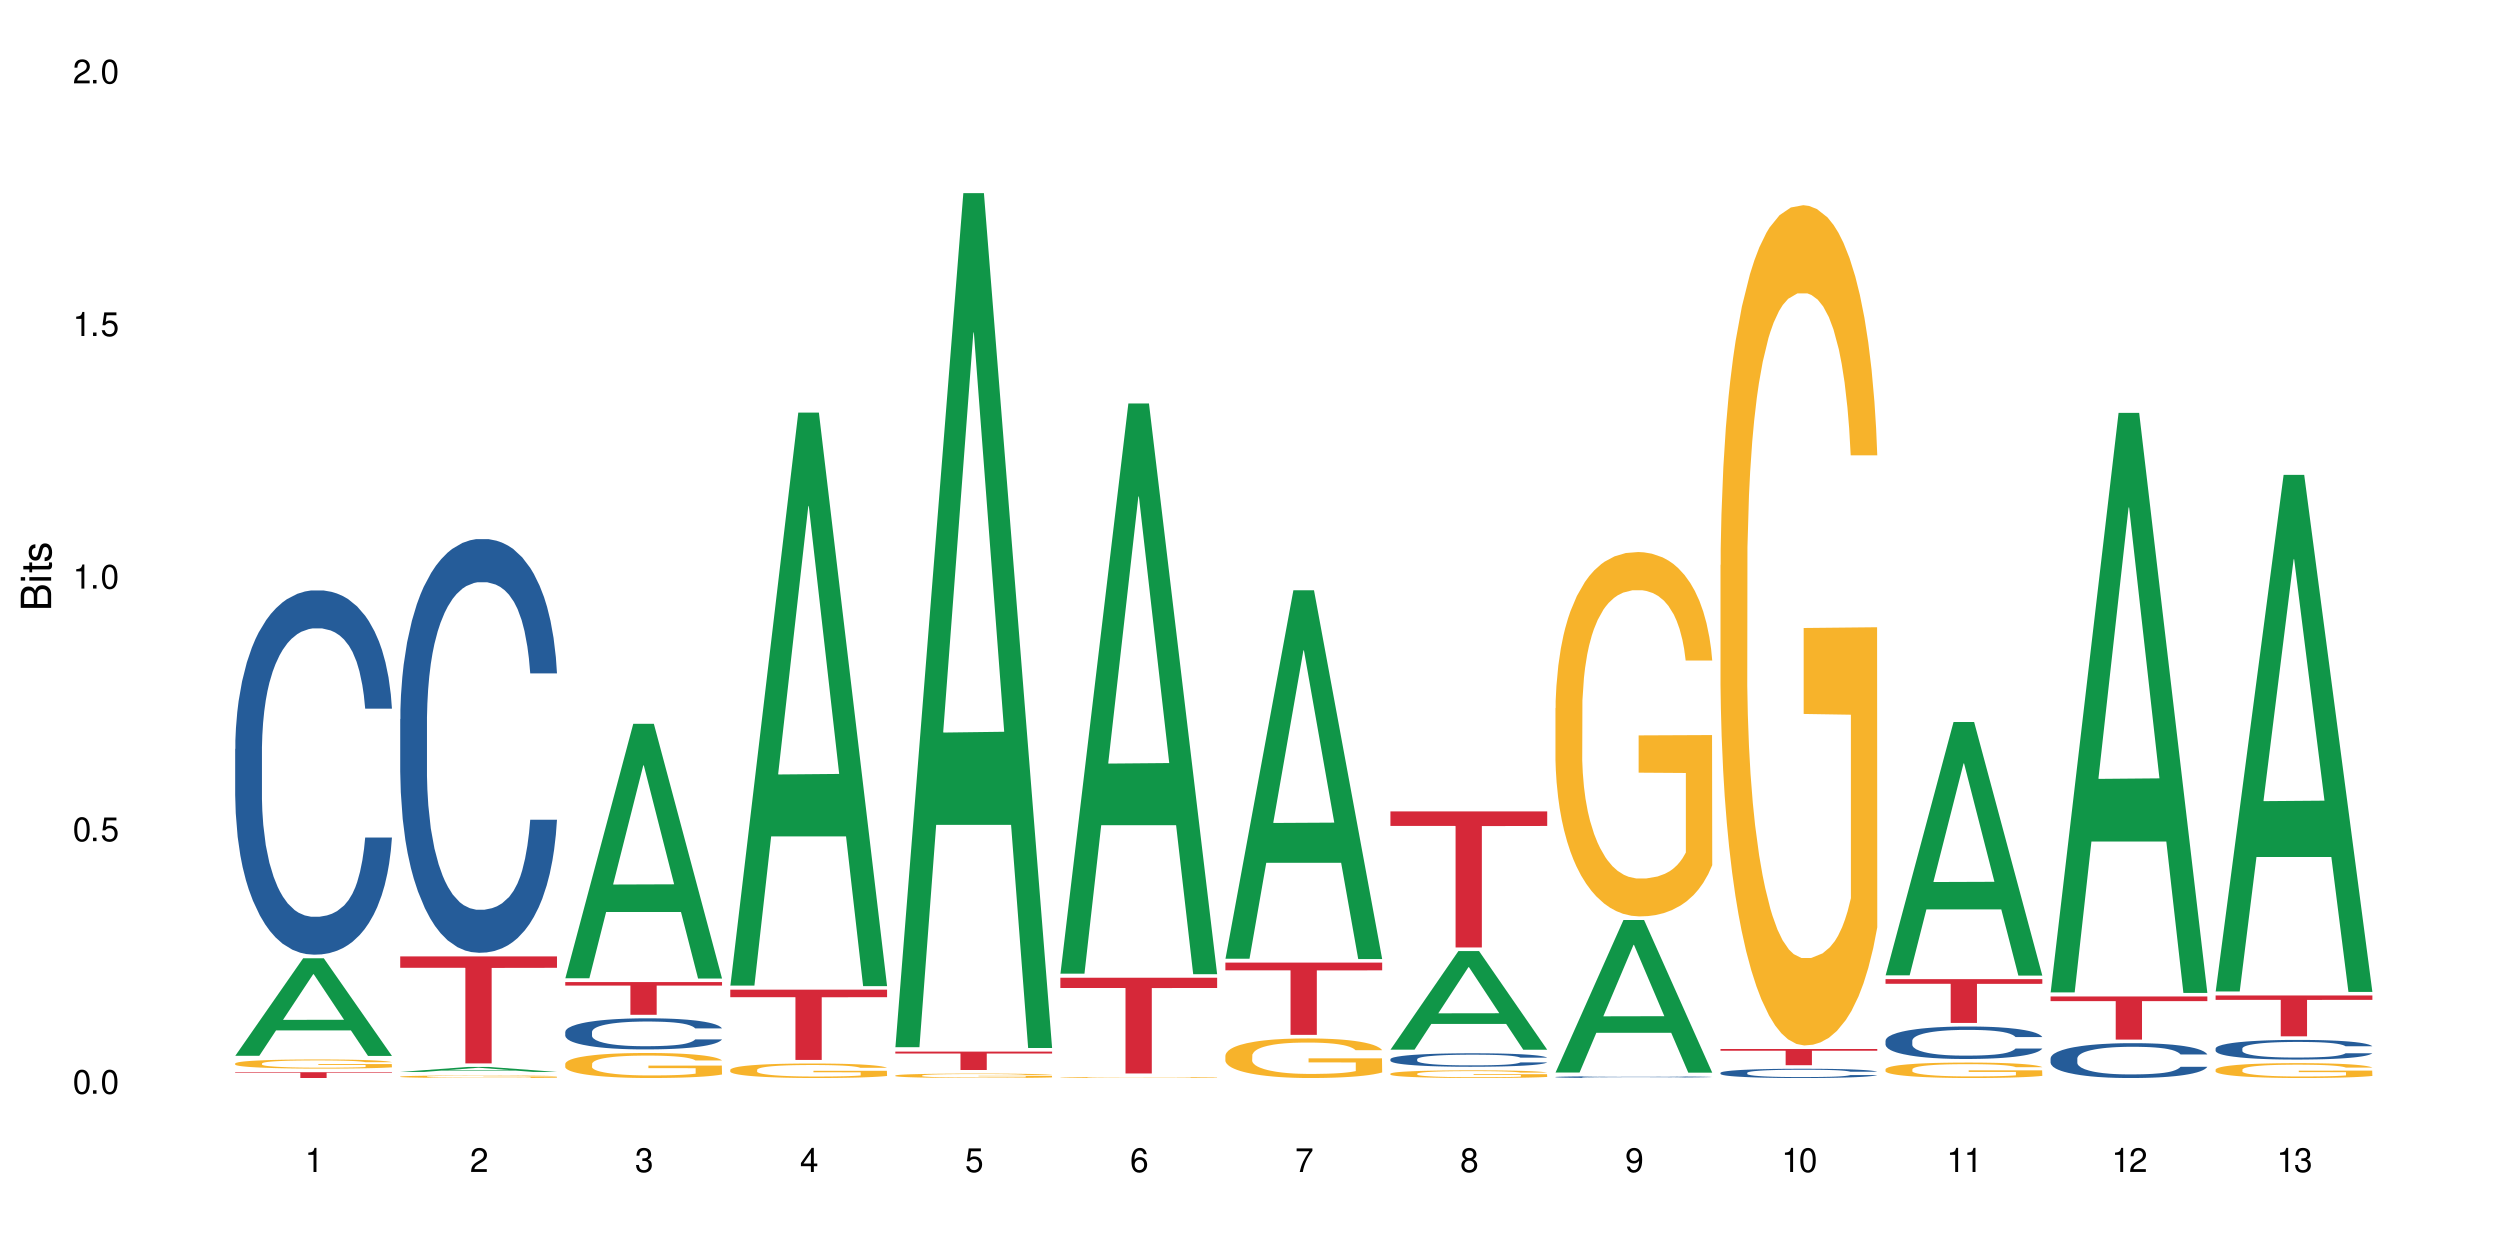 <?xml version="1.0" encoding="UTF-8"?>
<svg xmlns="http://www.w3.org/2000/svg" xmlns:xlink="http://www.w3.org/1999/xlink" width="720" height="360" viewBox="0 0 720 360">
<defs>
<g>
<g id="glyph-0-0">
</g>
<g id="glyph-0-1">
<path d="M 2.641 -6.938 C 2 -6.938 1.422 -6.656 1.078 -6.172 C 0.641 -5.562 0.406 -4.641 0.406 -3.359 C 0.406 -1.016 1.188 0.219 2.641 0.219 C 4.078 0.219 4.859 -1.016 4.859 -3.297 C 4.859 -4.641 4.656 -5.547 4.203 -6.172 C 3.844 -6.656 3.281 -6.938 2.641 -6.938 Z M 2.641 -6.188 C 3.547 -6.188 4 -5.25 4 -3.375 C 4 -1.406 3.562 -0.484 2.625 -0.484 C 1.734 -0.484 1.281 -1.438 1.281 -3.344 C 1.281 -5.25 1.734 -6.188 2.641 -6.188 Z M 2.641 -6.188 "/>
</g>
<g id="glyph-0-2">
<path d="M 1.828 -1 L 0.828 -1 L 0.828 0 L 1.828 0 Z M 1.828 -1 "/>
</g>
<g id="glyph-0-3">
<path d="M 4.562 -6.797 L 1.062 -6.797 L 0.547 -3.094 L 1.328 -3.094 C 1.719 -3.562 2.047 -3.734 2.578 -3.734 C 3.484 -3.734 4.062 -3.109 4.062 -2.094 C 4.062 -1.125 3.484 -0.531 2.578 -0.531 C 1.828 -0.531 1.375 -0.906 1.188 -1.672 L 0.328 -1.672 C 0.453 -1.109 0.547 -0.844 0.75 -0.594 C 1.125 -0.078 1.828 0.219 2.594 0.219 C 3.969 0.219 4.922 -0.781 4.922 -2.219 C 4.922 -3.562 4.031 -4.484 2.719 -4.484 C 2.25 -4.484 1.859 -4.359 1.469 -4.062 L 1.734 -5.969 L 4.562 -5.969 Z M 4.562 -6.797 "/>
</g>
<g id="glyph-0-4">
<path d="M 2.484 -4.938 L 2.484 0 L 3.328 0 L 3.328 -6.938 L 2.766 -6.938 C 2.469 -5.875 2.281 -5.734 0.984 -5.562 L 0.984 -4.938 Z M 2.484 -4.938 "/>
</g>
<g id="glyph-0-5">
<path d="M 4.859 -0.828 L 1.281 -0.828 C 1.359 -1.406 1.672 -1.781 2.5 -2.281 L 3.469 -2.828 C 4.406 -3.344 4.906 -4.062 4.906 -4.906 C 4.906 -5.484 4.672 -6.031 4.266 -6.406 C 3.859 -6.766 3.375 -6.938 2.719 -6.938 C 1.859 -6.938 1.219 -6.625 0.844 -6.031 C 0.609 -5.672 0.5 -5.234 0.484 -4.531 L 1.328 -4.531 C 1.359 -5.016 1.406 -5.281 1.531 -5.516 C 1.75 -5.938 2.188 -6.203 2.703 -6.203 C 3.469 -6.203 4.031 -5.641 4.031 -4.891 C 4.031 -4.344 3.719 -3.859 3.125 -3.516 L 2.234 -3 C 0.812 -2.172 0.406 -1.531 0.328 -0.016 L 4.859 -0.016 Z M 4.859 -0.828 "/>
</g>
<g id="glyph-0-6">
<path d="M 2.125 -3.188 L 2.578 -3.188 C 3.5 -3.188 3.984 -2.766 3.984 -1.922 C 3.984 -1.062 3.469 -0.531 2.594 -0.531 C 1.656 -0.531 1.203 -1 1.156 -2.016 L 0.312 -2.016 C 0.344 -1.453 0.438 -1.094 0.609 -0.781 C 0.953 -0.109 1.625 0.219 2.547 0.219 C 3.953 0.219 4.859 -0.625 4.859 -1.938 C 4.859 -2.828 4.516 -3.297 3.703 -3.594 C 4.344 -3.844 4.656 -4.328 4.656 -5.031 C 4.656 -6.219 3.875 -6.938 2.578 -6.938 C 1.203 -6.938 0.484 -6.172 0.453 -4.703 L 1.297 -4.703 C 1.312 -5.125 1.344 -5.359 1.453 -5.578 C 1.641 -5.969 2.062 -6.203 2.594 -6.203 C 3.344 -6.203 3.797 -5.75 3.797 -5 C 3.797 -4.516 3.609 -4.219 3.25 -4.047 C 3.016 -3.953 2.703 -3.922 2.125 -3.906 Z M 2.125 -3.188 "/>
</g>
<g id="glyph-0-7">
<path d="M 3.141 -1.672 L 3.141 0 L 3.984 0 L 3.984 -1.672 L 4.984 -1.672 L 4.984 -2.438 L 3.984 -2.438 L 3.984 -6.938 L 3.359 -6.938 L 0.266 -2.578 L 0.266 -1.672 Z M 3.141 -2.438 L 1 -2.438 L 3.141 -5.5 Z M 3.141 -2.438 "/>
</g>
<g id="glyph-0-8">
<path d="M 4.781 -5.125 C 4.609 -6.266 3.891 -6.938 2.844 -6.938 C 2.094 -6.938 1.422 -6.578 1.031 -5.953 C 0.594 -5.266 0.406 -4.422 0.406 -3.172 C 0.406 -2 0.578 -1.25 0.984 -0.641 C 1.359 -0.078 1.953 0.219 2.703 0.219 C 3.984 0.219 4.922 -0.75 4.922 -2.094 C 4.922 -3.375 4.062 -4.281 2.844 -4.281 C 2.172 -4.281 1.641 -4.031 1.281 -3.516 C 1.281 -5.234 1.828 -6.188 2.797 -6.188 C 3.391 -6.188 3.797 -5.797 3.938 -5.125 Z M 2.734 -3.531 C 3.547 -3.531 4.062 -2.953 4.062 -2.031 C 4.062 -1.156 3.484 -0.531 2.703 -0.531 C 1.922 -0.531 1.328 -1.188 1.328 -2.078 C 1.328 -2.938 1.906 -3.531 2.734 -3.531 Z M 2.734 -3.531 "/>
</g>
<g id="glyph-0-9">
<path d="M 4.984 -6.797 L 0.438 -6.797 L 0.438 -5.969 L 4.109 -5.969 C 2.5 -3.656 1.828 -2.234 1.328 0 L 2.219 0 C 2.594 -2.172 3.453 -4.047 4.984 -6.094 Z M 4.984 -6.797 "/>
</g>
<g id="glyph-0-10">
<path d="M 3.75 -3.656 C 4.469 -4.094 4.688 -4.438 4.688 -5.078 C 4.688 -6.172 3.844 -6.938 2.641 -6.938 C 1.438 -6.938 0.594 -6.172 0.594 -5.094 C 0.594 -4.438 0.812 -4.094 1.516 -3.656 C 0.734 -3.266 0.359 -2.703 0.359 -1.922 C 0.359 -0.656 1.281 0.219 2.641 0.219 C 3.984 0.219 4.922 -0.656 4.922 -1.922 C 4.922 -2.703 4.531 -3.266 3.75 -3.656 Z M 2.641 -6.188 C 3.359 -6.188 3.812 -5.75 3.812 -5.062 C 3.812 -4.406 3.344 -3.984 2.641 -3.984 C 1.922 -3.984 1.453 -4.406 1.453 -5.078 C 1.453 -5.75 1.922 -6.188 2.641 -6.188 Z M 2.641 -3.266 C 3.484 -3.266 4.062 -2.719 4.062 -1.906 C 4.062 -1.078 3.484 -0.531 2.625 -0.531 C 1.797 -0.531 1.219 -1.094 1.219 -1.906 C 1.219 -2.719 1.781 -3.266 2.641 -3.266 Z M 2.641 -3.266 "/>
</g>
<g id="glyph-0-11">
<path d="M 0.516 -1.578 C 0.672 -0.453 1.406 0.219 2.438 0.219 C 3.188 0.219 3.859 -0.141 4.266 -0.766 C 4.688 -1.453 4.891 -2.297 4.891 -3.547 C 4.891 -4.719 4.703 -5.453 4.312 -6.078 C 3.938 -6.641 3.344 -6.938 2.594 -6.938 C 1.297 -6.938 0.359 -5.969 0.359 -4.625 C 0.359 -3.344 1.234 -2.453 2.453 -2.453 C 3.094 -2.453 3.578 -2.672 4.016 -3.203 C 4 -1.484 3.469 -0.531 2.5 -0.531 C 1.906 -0.531 1.484 -0.906 1.359 -1.578 Z M 2.578 -6.203 C 3.375 -6.203 3.969 -5.531 3.969 -4.641 C 3.969 -3.797 3.391 -3.188 2.547 -3.188 C 1.734 -3.188 1.234 -3.766 1.234 -4.688 C 1.234 -5.562 1.797 -6.203 2.578 -6.203 Z M 2.578 -6.203 "/>
</g>
<g id="glyph-1-0">
</g>
<g id="glyph-1-1">
<path d="M 0 -0.953 L 0 -4.891 C 0 -5.719 -0.234 -6.344 -0.734 -6.797 C -1.188 -7.234 -1.812 -7.469 -2.5 -7.469 C -3.547 -7.469 -4.188 -7 -4.625 -5.875 C -4.984 -6.688 -5.625 -7.094 -6.531 -7.094 C -7.172 -7.094 -7.734 -6.859 -8.141 -6.391 C -8.562 -5.922 -8.75 -5.344 -8.75 -4.5 L -8.75 -0.953 Z M -4.984 -2.062 L -7.766 -2.062 L -7.766 -4.219 C -7.766 -4.844 -7.688 -5.203 -7.453 -5.5 C -7.219 -5.812 -6.859 -5.969 -6.375 -5.969 C -5.891 -5.969 -5.531 -5.812 -5.297 -5.5 C -5.062 -5.203 -4.984 -4.844 -4.984 -4.219 Z M -0.984 -2.062 L -4 -2.062 L -4 -4.781 C -4 -5.766 -3.438 -6.359 -2.484 -6.359 C -1.547 -6.359 -0.984 -5.766 -0.984 -4.781 Z M -0.984 -2.062 "/>
</g>
<g id="glyph-1-2">
<path d="M -6.281 -1.797 L -6.281 -0.797 L 0 -0.797 L 0 -1.797 Z M -8.75 -1.797 L -8.75 -0.797 L -7.484 -0.797 L -7.484 -1.797 Z M -8.75 -1.797 "/>
</g>
<g id="glyph-1-3">
<path d="M -6.281 -3.047 L -6.281 -2.016 L -8.016 -2.016 L -8.016 -1.016 L -6.281 -1.016 L -6.281 -0.172 L -5.469 -0.172 L -5.469 -1.016 L -0.719 -1.016 C -0.078 -1.016 0.281 -1.453 0.281 -2.234 C 0.281 -2.5 0.25 -2.719 0.188 -3.047 L -0.641 -3.047 C -0.609 -2.906 -0.594 -2.766 -0.594 -2.562 C -0.594 -2.141 -0.719 -2.016 -1.156 -2.016 L -5.469 -2.016 L -5.469 -3.047 Z M -6.281 -3.047 "/>
</g>
<g id="glyph-1-4">
<path d="M -4.531 -5.25 C -5.766 -5.25 -6.469 -4.422 -6.469 -2.969 C -6.469 -1.516 -5.719 -0.562 -4.547 -0.562 C -3.562 -0.562 -3.094 -1.062 -2.734 -2.562 L -2.516 -3.484 C -2.344 -4.188 -2.094 -4.469 -1.641 -4.469 C -1.047 -4.469 -0.641 -3.875 -0.641 -3 C -0.641 -2.453 -0.797 -2 -1.062 -1.75 C -1.25 -1.594 -1.422 -1.531 -1.875 -1.469 L -1.875 -0.406 C -0.422 -0.453 0.281 -1.266 0.281 -2.922 C 0.281 -4.5 -0.5 -5.516 -1.719 -5.516 C -2.656 -5.516 -3.172 -4.984 -3.469 -3.734 L -3.703 -2.766 C -3.891 -1.953 -4.156 -1.609 -4.594 -1.609 C -5.188 -1.609 -5.547 -2.125 -5.547 -2.938 C -5.547 -3.75 -5.203 -4.172 -4.531 -4.203 Z M -4.531 -5.25 "/>
</g>
</g>
</defs>
<rect x="-72" y="-36" width="864" height="432" fill="rgb(100%, 100%, 100%)" fill-opacity="1"/>
<path fill-rule="nonzero" fill="rgb(6.275%, 58.824%, 28.235%)" fill-opacity="1" d="M 67.73 304.074 L 67.777 304.051 L 87.316 275.977 L 93.25 275.977 L 112.883 304.102 L 105.984 304.102 L 101.066 296.762 L 79.5 296.762 L 74.676 304.074 L 67.73 304.074 L 81.574 293.723 L 99.086 293.695 L 90.355 280.57 L 90.258 280.547 L 90.164 280.625 L 81.527 293.695 L 81.574 293.723 Z M 67.73 304.074 "/>
<path fill-rule="nonzero" fill="rgb(14.51%, 36.078%, 60%)" fill-opacity="1" d="M 67.73 215.699 L 67.785 215.602 L 67.785 213.301 L 67.953 209.656 L 68.336 205.055 L 68.723 201.891 L 69.715 196.234 L 71.09 190.77 L 72.523 186.551 L 73.566 184.055 L 74.504 182.137 L 76.652 178.59 L 78.027 176.77 L 79.516 175.141 L 81.332 173.508 L 82.652 172.551 L 85.629 171.016 L 87.828 170.344 L 89.535 170.059 L 93.227 170.059 L 95.43 170.441 L 97.027 170.922 L 98.789 171.688 L 100.273 172.551 L 102.863 174.66 L 105.176 177.344 L 106.223 178.879 L 107.875 181.852 L 109.141 184.727 L 110.02 187.219 L 111.012 190.77 L 111.895 195.082 L 112.555 199.973 L 112.883 204.098 L 105.176 204.098 L 104.789 200.262 L 104.348 197.289 L 103.523 193.355 L 102.699 190.574 L 101.543 187.797 L 100.496 185.973 L 99.062 184.152 L 97.797 183 L 96.477 182.137 L 95.207 181.562 L 92.785 180.988 L 89.977 180.988 L 88.93 181.18 L 86.785 181.945 L 85.629 182.617 L 83.977 183.961 L 82.82 185.207 L 81.441 187.125 L 80.508 188.754 L 79.352 191.246 L 78.523 193.453 L 77.586 196.617 L 77.035 199.016 L 76.543 201.699 L 76.102 204.863 L 75.77 208.219 L 75.551 211.766 L 75.441 215.219 L 75.441 230.082 L 75.551 233.531 L 75.824 237.559 L 76.543 243.406 L 77.586 248.488 L 78.801 252.516 L 79.957 255.395 L 80.617 256.734 L 81.496 258.27 L 82.875 260.188 L 84.855 262.105 L 86.012 262.871 L 87.773 263.641 L 89.594 264.023 L 92.016 264.023 L 94.164 263.641 L 95.594 263.16 L 97.082 262.395 L 99.117 260.762 L 100.383 259.23 L 101.484 257.406 L 102.312 255.586 L 102.863 254.051 L 103.688 251.078 L 104.348 247.82 L 104.844 244.461 L 105.176 241.203 L 112.883 241.203 L 112.555 245.039 L 112.059 248.777 L 111.562 251.559 L 110.793 254.914 L 109.91 257.887 L 108.645 261.242 L 107.598 263.449 L 106.223 265.844 L 104.957 267.668 L 103.578 269.297 L 101.543 271.215 L 100.219 272.172 L 98.789 273.035 L 97.082 273.805 L 94.934 274.473 L 92.621 274.859 L 90.473 274.953 L 88.16 274.762 L 86.453 274.379 L 84.195 273.516 L 81.387 271.789 L 79.352 269.969 L 77.754 268.145 L 76.375 266.227 L 74.836 263.641 L 72.852 259.422 L 71.641 256.16 L 70.816 253.477 L 69.879 249.738 L 69.219 246.379 L 68.445 241.012 L 67.895 234.203 L 67.73 228.93 Z M 67.73 215.699 "/>
<path fill-rule="nonzero" fill="rgb(96.863%, 70.196%, 16.863%)" fill-opacity="1" d="M 67.73 306.258 L 67.785 306.254 L 67.785 306.207 L 68.008 306.098 L 68.559 305.949 L 69.273 305.824 L 70.043 305.727 L 70.539 305.676 L 71.367 305.605 L 72.082 305.551 L 73.898 305.445 L 76.211 305.344 L 77.477 305.297 L 78.91 305.258 L 80.945 305.211 L 81.883 305.195 L 84.746 305.156 L 87.996 305.133 L 91.574 305.125 L 93.227 305.129 L 95.484 305.137 L 98.566 305.164 L 100.328 305.188 L 101.707 305.211 L 103.137 305.242 L 104.898 305.293 L 106.551 305.348 L 107.875 305.406 L 109.195 305.48 L 110.297 305.559 L 111.234 305.641 L 112.059 305.742 L 112.555 305.828 L 112.883 305.91 L 105.23 305.91 L 104.789 305.828 L 104.293 305.762 L 103.469 305.684 L 102.641 305.625 L 101.816 305.578 L 100.273 305.516 L 98.953 305.477 L 97.301 305.445 L 95.703 305.422 L 93.887 305.406 L 92.785 305.402 L 89.867 305.402 L 87.223 305.418 L 85.684 305.438 L 84.582 305.457 L 83.039 305.492 L 82.102 305.523 L 81.551 305.543 L 79.902 305.617 L 78.801 305.684 L 78.195 305.73 L 77.422 305.801 L 76.871 305.867 L 76.266 305.965 L 75.938 306.035 L 75.496 306.199 L 75.441 306.633 L 75.605 306.727 L 75.938 306.824 L 76.375 306.91 L 77.035 307.004 L 77.699 307.074 L 78.855 307.168 L 79.844 307.23 L 80.617 307.27 L 82.102 307.336 L 82.707 307.359 L 84.141 307.402 L 85.629 307.434 L 87.445 307.465 L 88.82 307.477 L 91.023 307.492 L 93.832 307.492 L 97.137 307.477 L 99.227 307.457 L 100.66 307.438 L 101.598 307.422 L 102.754 307.395 L 103.578 307.371 L 104.348 307.344 L 105.285 307.301 L 105.285 306.727 L 91.684 306.723 L 91.684 306.453 L 112.828 306.453 L 112.883 307.395 L 111.727 307.457 L 110.297 307.523 L 108.918 307.57 L 107.488 307.609 L 105.449 307.656 L 103.797 307.688 L 101.266 307.719 L 98.953 307.742 L 96.531 307.754 L 94.383 307.762 L 91.852 307.766 L 89.594 307.762 L 87.168 307.746 L 85.242 307.727 L 83.48 307.703 L 81.719 307.672 L 79.516 307.621 L 78.082 307.578 L 76.598 307.527 L 75.109 307.469 L 73.789 307.402 L 72.906 307.352 L 72.027 307.297 L 71.09 307.223 L 70.207 307.141 L 69.547 307.066 L 68.941 306.98 L 68.5 306.902 L 68.062 306.793 L 67.84 306.707 L 67.73 306.633 Z M 67.73 306.258 "/>
<path fill-rule="nonzero" fill="rgb(83.922%, 15.686%, 22.353%)" fill-opacity="1" d="M 67.73 308.789 L 112.883 308.789 L 112.883 308.969 L 94.066 308.969 L 94.066 310.473 L 86.496 310.473 L 86.496 308.973 L 86.387 308.969 L 67.73 308.969 Z M 67.73 308.789 "/>
<path fill-rule="nonzero" fill="rgb(6.275%, 58.824%, 28.235%)" fill-opacity="1" d="M 115.262 308.711 L 115.309 308.711 L 134.848 307.273 L 140.781 307.273 L 160.414 308.715 L 153.516 308.715 L 148.598 308.34 L 127.031 308.34 L 122.207 308.711 L 115.262 308.711 L 129.105 308.184 L 146.617 308.18 L 137.887 307.508 L 137.789 307.508 L 137.691 307.512 L 129.059 308.18 L 129.105 308.184 Z M 115.262 308.711 "/>
<path fill-rule="nonzero" fill="rgb(14.51%, 36.078%, 60%)" fill-opacity="1" d="M 115.262 207.113 L 115.316 207.004 L 115.316 204.391 L 115.48 200.254 L 115.867 195.027 L 116.254 191.434 L 117.242 185.008 L 118.621 178.801 L 120.051 174.008 L 121.098 171.18 L 122.035 169 L 124.184 164.973 L 125.559 162.902 L 127.047 161.051 L 128.863 159.199 L 130.184 158.109 L 133.156 156.367 L 135.359 155.605 L 137.066 155.277 L 140.758 155.277 L 142.961 155.715 L 144.555 156.258 L 146.316 157.129 L 147.805 158.109 L 150.395 160.508 L 152.707 163.555 L 153.75 165.297 L 155.402 168.672 L 156.672 171.941 L 157.551 174.77 L 158.543 178.801 L 159.422 183.699 L 160.086 189.254 L 160.414 193.938 L 152.707 193.938 L 152.32 189.582 L 151.879 186.207 L 151.055 181.742 L 150.227 178.582 L 149.07 175.426 L 148.023 173.355 L 146.594 171.285 L 145.328 169.98 L 144.004 169 L 142.738 168.348 L 140.316 167.691 L 137.508 167.691 L 136.461 167.91 L 134.312 168.781 L 133.156 169.543 L 131.504 171.07 L 130.348 172.484 L 128.973 174.664 L 128.035 176.512 L 126.879 179.344 L 126.055 181.848 L 125.117 185.441 L 124.566 188.164 L 124.07 191.215 L 123.633 194.809 L 123.301 198.617 L 123.082 202.648 L 122.969 206.566 L 122.969 223.445 L 123.082 227.367 L 123.355 231.941 L 124.07 238.582 L 125.117 244.355 L 126.328 248.93 L 127.484 252.195 L 128.145 253.719 L 129.027 255.461 L 130.402 257.641 L 132.387 259.816 L 133.543 260.688 L 135.305 261.559 L 137.121 261.996 L 139.547 261.996 L 141.691 261.559 L 143.125 261.016 L 144.609 260.145 L 146.648 258.293 L 147.914 256.551 L 149.016 254.48 L 149.844 252.414 L 150.395 250.672 L 151.219 247.293 L 151.879 243.594 L 152.375 239.781 L 152.707 236.078 L 160.414 236.078 L 160.086 240.434 L 159.59 244.68 L 159.094 247.84 L 158.324 251.652 L 157.441 255.027 L 156.176 258.836 L 155.129 261.344 L 153.75 264.062 L 152.484 266.133 L 151.109 267.984 L 149.07 270.164 L 147.75 271.25 L 146.316 272.23 L 144.609 273.102 L 142.465 273.863 L 140.152 274.301 L 138.004 274.41 L 135.691 274.191 L 133.984 273.758 L 131.727 272.777 L 128.918 270.816 L 126.879 268.746 L 125.281 266.68 L 123.906 264.5 L 122.363 261.559 L 120.383 256.77 L 119.172 253.066 L 118.344 250.016 L 117.41 245.77 L 116.746 241.957 L 115.977 235.859 L 115.426 228.129 L 115.262 222.141 Z M 115.262 207.113 "/>
<path fill-rule="nonzero" fill="rgb(96.863%, 70.196%, 16.863%)" fill-opacity="1" d="M 115.262 310.051 L 115.316 310.051 L 115.316 310.039 L 115.535 310.008 L 116.086 309.965 L 116.805 309.934 L 117.574 309.906 L 118.07 309.891 L 118.895 309.871 L 119.609 309.855 L 121.43 309.824 L 123.742 309.797 L 125.008 309.785 L 126.438 309.773 L 128.477 309.762 L 129.414 309.758 L 132.277 309.746 L 135.523 309.738 L 140.758 309.738 L 143.016 309.742 L 146.098 309.746 L 147.859 309.754 L 149.238 309.762 L 150.668 309.77 L 152.43 309.785 L 154.082 309.801 L 155.402 309.816 L 156.727 309.836 L 157.828 309.855 L 158.762 309.883 L 159.59 309.91 L 160.086 309.934 L 160.414 309.957 L 152.762 309.957 L 152.32 309.934 L 151.824 309.914 L 151 309.891 L 150.172 309.875 L 149.348 309.863 L 147.805 309.848 L 146.484 309.836 L 144.832 309.824 L 143.234 309.82 L 141.418 309.816 L 140.316 309.812 L 137.398 309.812 L 134.754 309.82 L 133.211 309.824 L 132.109 309.828 L 130.57 309.84 L 129.633 309.848 L 129.082 309.852 L 127.43 309.875 L 126.328 309.895 L 125.723 309.906 L 124.953 309.926 L 124.402 309.945 L 123.797 309.973 L 123.465 309.992 L 123.023 310.035 L 122.969 310.156 L 123.137 310.184 L 123.465 310.211 L 123.906 310.234 L 124.566 310.262 L 125.227 310.281 L 126.383 310.305 L 127.375 310.324 L 128.145 310.336 L 129.633 310.352 L 130.238 310.359 L 131.672 310.371 L 133.156 310.379 L 134.973 310.391 L 136.352 310.395 L 141.363 310.395 L 144.668 310.391 L 146.758 310.387 L 148.191 310.383 L 149.125 310.375 L 150.281 310.371 L 151.109 310.363 L 151.879 310.355 L 152.816 310.344 L 152.816 310.184 L 139.215 310.184 L 139.215 310.105 L 160.359 310.105 L 160.414 310.371 L 159.258 310.387 L 157.828 310.406 L 156.449 310.418 L 155.02 310.43 L 152.98 310.441 L 151.328 310.449 L 148.797 310.461 L 146.484 310.465 L 144.059 310.469 L 141.914 310.473 L 137.121 310.473 L 134.699 310.469 L 132.773 310.461 L 131.012 310.457 L 129.246 310.445 L 127.047 310.434 L 125.613 310.422 L 124.125 310.406 L 122.641 310.391 L 121.316 310.371 L 120.438 310.359 L 119.555 310.344 L 118.621 310.32 L 117.738 310.301 L 117.078 310.277 L 116.473 310.254 L 116.031 310.23 L 115.59 310.203 L 115.371 310.18 L 115.262 310.156 Z M 115.262 310.051 "/>
<path fill-rule="nonzero" fill="rgb(83.922%, 15.686%, 22.353%)" fill-opacity="1" d="M 115.262 275.434 L 160.414 275.434 L 160.414 278.73 L 141.598 278.762 L 141.598 306.25 L 134.023 306.25 L 134.023 278.789 L 133.914 278.73 L 115.262 278.73 Z M 115.262 275.434 "/>
<path fill-rule="nonzero" fill="rgb(6.275%, 58.824%, 28.235%)" fill-opacity="1" d="M 162.793 281.742 L 162.84 281.676 L 182.379 208.457 L 188.312 208.457 L 207.945 281.812 L 201.047 281.812 L 196.125 262.664 L 174.562 262.664 L 169.738 281.742 L 162.793 281.742 L 176.637 254.742 L 194.148 254.676 L 185.418 220.441 L 185.32 220.375 L 185.223 220.582 L 176.59 254.676 L 176.637 254.742 Z M 162.793 281.742 "/>
<path fill-rule="nonzero" fill="rgb(14.51%, 36.078%, 60%)" fill-opacity="1" d="M 162.793 297.176 L 162.848 297.168 L 162.848 296.973 L 163.012 296.66 L 163.398 296.266 L 163.781 295.996 L 164.773 295.516 L 166.148 295.047 L 167.582 294.688 L 168.629 294.473 L 169.562 294.309 L 171.711 294.008 L 173.09 293.852 L 174.574 293.711 L 176.391 293.574 L 177.715 293.492 L 180.688 293.359 L 182.891 293.305 L 184.598 293.277 L 188.285 293.277 L 190.488 293.312 L 192.086 293.352 L 193.848 293.418 L 195.336 293.492 L 197.922 293.672 L 200.234 293.902 L 201.281 294.031 L 202.934 294.285 L 204.199 294.531 L 205.082 294.746 L 206.074 295.047 L 206.953 295.414 L 207.613 295.832 L 207.945 296.184 L 200.234 296.184 L 199.852 295.859 L 199.41 295.605 L 198.582 295.27 L 197.758 295.031 L 196.602 294.793 L 195.555 294.637 L 194.125 294.48 L 192.855 294.383 L 191.535 294.309 L 190.27 294.262 L 187.848 294.211 L 185.039 294.211 L 183.992 294.23 L 181.844 294.293 L 180.688 294.352 L 179.035 294.465 L 177.879 294.574 L 176.504 294.734 L 175.566 294.875 L 174.41 295.09 L 173.586 295.277 L 172.648 295.547 L 172.098 295.75 L 171.602 295.98 L 171.16 296.25 L 170.832 296.535 L 170.609 296.84 L 170.5 297.133 L 170.5 298.402 L 170.609 298.699 L 170.887 299.043 L 171.602 299.543 L 172.648 299.977 L 173.859 300.32 L 175.016 300.566 L 175.676 300.68 L 176.559 300.809 L 177.934 300.973 L 179.918 301.137 L 181.074 301.203 L 182.836 301.27 L 184.652 301.301 L 187.074 301.301 L 189.223 301.27 L 190.656 301.227 L 192.141 301.16 L 194.18 301.023 L 195.445 300.891 L 196.547 300.738 L 197.371 300.582 L 197.922 300.449 L 198.75 300.195 L 199.41 299.918 L 199.906 299.633 L 200.234 299.352 L 207.945 299.352 L 207.613 299.68 L 207.117 300 L 206.625 300.238 L 205.852 300.523 L 204.973 300.777 L 203.703 301.062 L 202.66 301.254 L 201.281 301.457 L 200.016 301.613 L 198.641 301.75 L 196.602 301.914 L 195.281 301.996 L 193.848 302.07 L 192.141 302.137 L 189.992 302.195 L 187.68 302.227 L 185.535 302.234 L 183.219 302.219 L 181.512 302.184 L 179.254 302.113 L 176.449 301.965 L 174.41 301.809 L 172.812 301.652 L 171.438 301.488 L 169.895 301.27 L 167.914 300.91 L 166.699 300.629 L 165.875 300.402 L 164.938 300.082 L 164.277 299.797 L 163.508 299.336 L 162.957 298.754 L 162.793 298.305 Z M 162.793 297.176 "/>
<path fill-rule="nonzero" fill="rgb(96.863%, 70.196%, 16.863%)" fill-opacity="1" d="M 162.793 306.348 L 162.848 306.34 L 162.848 306.211 L 163.066 305.914 L 163.617 305.504 L 164.332 305.168 L 165.105 304.906 L 165.602 304.766 L 166.426 304.57 L 167.141 304.426 L 168.957 304.129 L 171.27 303.852 L 172.539 303.73 L 173.969 303.621 L 176.008 303.496 L 176.941 303.449 L 179.805 303.344 L 183.055 303.277 L 186.633 303.258 L 188.285 303.266 L 190.543 303.289 L 193.629 303.363 L 195.391 303.43 L 196.766 303.496 L 198.199 303.582 L 199.961 303.711 L 201.613 303.871 L 202.934 304.027 L 204.254 304.227 L 205.355 304.438 L 206.293 304.668 L 207.117 304.945 L 207.613 305.176 L 207.945 305.406 L 200.289 305.406 L 199.852 305.176 L 199.355 304.996 L 198.527 304.781 L 197.703 304.621 L 196.875 304.496 L 195.336 304.324 L 194.012 304.219 L 192.363 304.129 L 190.766 304.066 L 188.949 304.027 L 187.848 304.016 L 184.926 304.016 L 182.285 304.062 L 180.742 304.113 L 179.641 304.168 L 178.098 304.266 L 177.164 304.344 L 176.613 304.398 L 174.961 304.602 L 173.859 304.785 L 173.254 304.91 L 172.484 305.109 L 171.934 305.289 L 171.328 305.551 L 170.996 305.75 L 170.555 306.195 L 170.5 307.383 L 170.664 307.633 L 170.996 307.902 L 171.438 308.141 L 172.098 308.391 L 172.758 308.582 L 173.914 308.84 L 174.906 309.012 L 175.676 309.121 L 177.164 309.301 L 177.77 309.359 L 179.199 309.477 L 180.688 309.57 L 182.504 309.648 L 183.883 309.688 L 186.082 309.723 L 188.891 309.723 L 192.195 309.684 L 194.289 309.629 L 195.719 309.578 L 196.656 309.531 L 197.812 309.457 L 198.641 309.391 L 199.41 309.32 L 200.348 309.207 L 200.348 307.633 L 186.746 307.625 L 186.746 306.887 L 207.891 306.883 L 207.945 309.457 L 206.789 309.637 L 205.355 309.809 L 203.98 309.938 L 202.547 310.051 L 200.512 310.176 L 198.859 310.254 L 196.324 310.348 L 194.012 310.406 L 191.59 310.445 L 189.441 310.465 L 186.91 310.473 L 184.652 310.461 L 182.23 310.422 L 180.301 310.367 L 178.539 310.301 L 176.777 310.215 L 174.574 310.078 L 173.145 309.965 L 171.656 309.828 L 170.172 309.664 L 168.848 309.484 L 167.969 309.348 L 167.086 309.188 L 166.148 308.992 L 165.27 308.766 L 164.609 308.562 L 164.004 308.332 L 163.562 308.113 L 163.121 307.816 L 162.902 307.582 L 162.793 307.375 Z M 162.793 306.348 "/>
<path fill-rule="nonzero" fill="rgb(83.922%, 15.686%, 22.353%)" fill-opacity="1" d="M 162.793 282.836 L 207.945 282.836 L 207.945 283.844 L 189.125 283.852 L 189.125 292.254 L 181.555 292.254 L 181.555 283.863 L 181.445 283.844 L 162.793 283.844 Z M 162.793 282.836 "/>
<path fill-rule="nonzero" fill="rgb(6.275%, 58.824%, 28.235%)" fill-opacity="1" d="M 210.32 283.848 L 210.371 283.691 L 229.906 118.82 L 235.84 118.82 L 255.477 284 L 248.578 284 L 243.656 240.883 L 222.094 240.883 L 217.27 283.848 L 210.32 283.848 L 224.168 223.047 L 241.68 222.891 L 232.945 145.809 L 232.852 145.652 L 232.754 146.117 L 224.117 222.891 L 224.168 223.047 Z M 210.32 283.848 "/>
<path fill-rule="nonzero" fill="rgb(96.863%, 70.196%, 16.863%)" fill-opacity="1" d="M 210.32 308.082 L 210.375 308.078 L 210.375 308 L 210.598 307.828 L 211.148 307.594 L 211.863 307.398 L 212.633 307.242 L 213.129 307.164 L 213.957 307.051 L 214.672 306.965 L 216.488 306.793 L 218.801 306.633 L 220.066 306.562 L 221.5 306.5 L 223.539 306.426 L 224.473 306.398 L 227.336 306.34 L 230.586 306.301 L 234.164 306.289 L 235.816 306.293 L 238.074 306.309 L 241.156 306.352 L 242.922 306.387 L 244.297 306.426 L 245.73 306.477 L 247.492 306.551 L 249.145 306.645 L 250.465 306.734 L 251.785 306.852 L 252.887 306.973 L 253.824 307.105 L 254.648 307.266 L 255.145 307.402 L 255.477 307.535 L 247.82 307.535 L 247.379 307.402 L 246.887 307.297 L 246.059 307.172 L 245.234 307.078 L 244.406 307.008 L 242.863 306.906 L 241.543 306.848 L 239.891 306.793 L 238.293 306.758 L 236.477 306.734 L 235.375 306.727 L 232.457 306.727 L 229.816 306.754 L 228.273 306.785 L 227.172 306.816 L 225.629 306.875 L 224.695 306.918 L 224.145 306.949 L 222.492 307.066 L 221.391 307.176 L 220.785 307.246 L 220.012 307.363 L 219.461 307.465 L 218.855 307.617 L 218.527 307.734 L 218.086 307.992 L 218.031 308.68 L 218.195 308.824 L 218.527 308.984 L 218.965 309.121 L 219.629 309.266 L 220.289 309.375 L 221.445 309.523 L 222.438 309.625 L 223.207 309.691 L 224.695 309.793 L 225.301 309.828 L 226.73 309.895 L 228.219 309.949 L 230.035 309.996 L 231.41 310.02 L 233.613 310.039 L 236.422 310.039 L 239.727 310.016 L 241.82 309.984 L 243.25 309.953 L 244.188 309.926 L 245.344 309.883 L 246.168 309.848 L 246.941 309.805 L 247.875 309.738 L 247.875 308.824 L 234.273 308.82 L 234.273 308.395 L 255.422 308.391 L 255.477 309.883 L 254.32 309.988 L 252.887 310.086 L 251.512 310.164 L 250.078 310.227 L 248.043 310.301 L 246.391 310.348 L 243.855 310.398 L 241.543 310.434 L 239.121 310.457 L 236.973 310.469 L 234.441 310.473 L 232.184 310.465 L 229.758 310.441 L 227.832 310.41 L 226.07 310.375 L 224.309 310.324 L 222.105 310.242 L 220.672 310.18 L 219.188 310.098 L 217.699 310.004 L 216.379 309.898 L 215.496 309.82 L 214.617 309.727 L 213.68 309.613 L 212.801 309.484 L 212.137 309.363 L 211.531 309.23 L 211.094 309.105 L 210.652 308.934 L 210.43 308.797 L 210.32 308.676 Z M 210.32 308.082 "/>
<path fill-rule="nonzero" fill="rgb(83.922%, 15.686%, 22.353%)" fill-opacity="1" d="M 210.32 285.023 L 255.477 285.023 L 255.477 287.191 L 236.656 287.211 L 236.656 305.266 L 229.086 305.266 L 229.086 287.23 L 228.977 287.191 L 210.32 287.191 Z M 210.32 285.023 "/>
<path fill-rule="nonzero" fill="rgb(6.275%, 58.824%, 28.235%)" fill-opacity="1" d="M 257.852 301.598 L 257.898 301.367 L 277.438 55.629 L 283.371 55.629 L 303.004 301.828 L 296.105 301.828 L 291.188 237.562 L 269.621 237.562 L 264.797 301.598 L 257.852 301.598 L 271.695 210.977 L 289.207 210.746 L 280.477 95.855 L 280.379 95.625 L 280.285 96.316 L 271.648 210.746 L 271.695 210.977 Z M 257.852 301.598 "/>
<path fill-rule="nonzero" fill="rgb(96.863%, 70.196%, 16.863%)" fill-opacity="1" d="M 257.852 309.738 L 257.906 309.738 L 257.906 309.715 L 258.125 309.664 L 258.676 309.59 L 259.395 309.531 L 260.164 309.484 L 260.66 309.461 L 261.484 309.426 L 262.203 309.398 L 264.02 309.348 L 266.332 309.297 L 267.598 309.277 L 269.031 309.254 L 271.066 309.234 L 272.004 309.227 L 274.867 309.207 L 278.117 309.195 L 281.695 309.191 L 283.348 309.191 L 285.605 309.195 L 288.688 309.211 L 290.449 309.223 L 291.828 309.234 L 293.258 309.25 L 295.02 309.273 L 296.672 309.301 L 297.996 309.328 L 299.316 309.363 L 300.418 309.402 L 301.352 309.441 L 302.18 309.492 L 302.676 309.531 L 303.004 309.574 L 295.352 309.574 L 294.91 309.531 L 294.414 309.5 L 293.59 309.461 L 292.762 309.434 L 291.938 309.41 L 290.395 309.379 L 289.074 309.363 L 287.422 309.348 L 285.824 309.336 L 284.008 309.328 L 282.906 309.324 L 279.988 309.324 L 277.344 309.336 L 275.805 309.344 L 274.703 309.352 L 273.16 309.371 L 272.223 309.383 L 270.02 309.43 L 268.918 309.461 L 268.312 309.484 L 267.543 309.52 L 266.992 309.551 L 266.387 309.598 L 266.055 309.633 L 265.617 309.715 L 265.562 309.926 L 265.727 309.969 L 266.055 310.016 L 266.496 310.059 L 267.156 310.102 L 267.82 310.137 L 268.977 310.184 L 269.965 310.215 L 270.738 310.234 L 272.223 310.266 L 272.828 310.273 L 274.262 310.297 L 275.746 310.312 L 277.566 310.328 L 278.941 310.332 L 281.145 310.34 L 283.953 310.34 L 287.258 310.332 L 289.348 310.324 L 290.781 310.312 L 291.719 310.305 L 292.875 310.293 L 293.699 310.281 L 294.469 310.27 L 295.406 310.25 L 295.406 309.969 L 281.805 309.969 L 281.805 309.836 L 302.949 309.836 L 303.004 310.293 L 301.848 310.324 L 300.418 310.355 L 299.039 310.379 L 297.609 310.398 L 295.57 310.422 L 293.918 310.434 L 291.387 310.449 L 289.074 310.461 L 286.652 310.469 L 284.504 310.473 L 281.969 310.473 L 279.711 310.469 L 277.289 310.465 L 275.363 310.453 L 273.602 310.441 L 271.84 310.426 L 269.637 310.402 L 268.203 310.383 L 266.719 310.359 L 265.23 310.328 L 263.91 310.297 L 263.027 310.273 L 262.148 310.246 L 261.211 310.211 L 260.328 310.168 L 259.668 310.133 L 259.062 310.094 L 258.621 310.055 L 258.184 310 L 257.961 309.961 L 257.852 309.922 Z M 257.852 309.738 "/>
<path fill-rule="nonzero" fill="rgb(83.922%, 15.686%, 22.353%)" fill-opacity="1" d="M 257.852 302.852 L 303.004 302.852 L 303.004 303.422 L 284.188 303.426 L 284.188 308.168 L 276.617 308.168 L 276.617 303.43 L 276.504 303.422 L 257.852 303.422 Z M 257.852 302.852 "/>
<path fill-rule="nonzero" fill="rgb(6.275%, 58.824%, 28.235%)" fill-opacity="1" d="M 305.383 280.41 L 305.43 280.254 L 324.969 116.199 L 330.902 116.199 L 350.535 280.562 L 343.637 280.562 L 338.715 237.66 L 317.152 237.66 L 312.328 280.41 L 305.383 280.41 L 319.227 219.91 L 336.738 219.758 L 328.008 143.055 L 327.91 142.898 L 327.812 143.363 L 319.18 219.758 L 319.227 219.91 Z M 305.383 280.41 "/>
<path fill-rule="nonzero" fill="rgb(96.863%, 70.196%, 16.863%)" fill-opacity="1" d="M 305.383 310.305 L 305.438 310.305 L 305.438 310.297 L 305.656 310.285 L 306.207 310.27 L 306.922 310.254 L 307.695 310.246 L 308.191 310.238 L 309.016 310.23 L 309.73 310.227 L 311.551 310.211 L 313.863 310.199 L 315.129 310.195 L 316.559 310.191 L 318.598 310.188 L 319.535 310.184 L 322.398 310.18 L 325.645 310.176 L 330.879 310.176 L 333.137 310.18 L 336.219 310.18 L 337.98 310.184 L 339.355 310.188 L 340.789 310.191 L 342.551 310.195 L 344.203 310.203 L 345.523 310.207 L 346.848 310.215 L 347.949 310.227 L 348.883 310.234 L 349.711 310.246 L 350.203 310.254 L 350.535 310.266 L 342.883 310.266 L 342.441 310.254 L 341.945 310.25 L 341.121 310.238 L 340.293 310.234 L 339.469 310.227 L 337.926 310.219 L 336.605 310.215 L 334.953 310.211 L 333.355 310.211 L 331.539 310.207 L 327.52 310.207 L 324.875 310.211 L 323.332 310.211 L 322.23 310.215 L 320.691 310.219 L 319.754 310.223 L 319.203 310.223 L 317.551 310.23 L 316.449 310.238 L 315.844 310.246 L 315.074 310.254 L 314.523 310.262 L 313.918 310.27 L 313.586 310.277 L 313.145 310.297 L 313.09 310.348 L 313.258 310.355 L 313.586 310.367 L 314.027 310.379 L 315.348 310.395 L 316.504 310.406 L 317.496 310.414 L 318.266 310.418 L 319.754 310.426 L 320.359 310.426 L 321.793 310.434 L 323.277 310.438 L 325.094 310.438 L 326.473 310.441 L 334.785 310.441 L 336.879 310.438 L 338.312 310.438 L 339.246 310.434 L 340.402 310.43 L 341.23 310.43 L 342 310.426 L 342.938 310.422 L 342.938 310.355 L 329.336 310.355 L 329.336 310.324 L 350.48 310.324 L 350.535 310.43 L 349.379 310.438 L 347.949 310.445 L 346.57 310.449 L 345.141 310.457 L 343.102 310.461 L 341.449 310.465 L 338.918 310.469 L 336.605 310.469 L 334.18 310.473 L 327.242 310.473 L 324.82 310.469 L 322.895 310.469 L 321.129 310.465 L 319.367 310.461 L 317.164 310.457 L 315.734 310.453 L 314.246 310.445 L 312.762 310.441 L 311.438 310.434 L 310.559 310.426 L 309.676 310.422 L 308.742 310.41 L 307.859 310.402 L 307.199 310.395 L 306.594 310.387 L 305.711 310.363 L 305.492 310.355 L 305.383 310.348 Z M 305.383 310.305 "/>
<path fill-rule="nonzero" fill="rgb(83.922%, 15.686%, 22.353%)" fill-opacity="1" d="M 305.383 281.586 L 350.535 281.586 L 350.535 284.535 L 331.719 284.562 L 331.719 309.152 L 324.145 309.152 L 324.145 284.59 L 324.035 284.535 L 305.383 284.535 Z M 305.383 281.586 "/>
<path fill-rule="nonzero" fill="rgb(6.275%, 58.824%, 28.235%)" fill-opacity="1" d="M 352.91 276.113 L 352.961 276.012 L 372.496 169.988 L 378.43 169.988 L 398.066 276.211 L 391.168 276.211 L 386.246 248.484 L 364.684 248.484 L 359.859 276.113 L 352.91 276.113 L 366.758 237.012 L 384.27 236.914 L 375.535 187.344 L 375.441 187.242 L 375.344 187.543 L 366.707 236.914 L 366.758 237.012 Z M 352.91 276.113 "/>
<path fill-rule="nonzero" fill="rgb(96.863%, 70.196%, 16.863%)" fill-opacity="1" d="M 352.91 303.953 L 352.969 303.941 L 352.969 303.734 L 353.188 303.266 L 353.738 302.617 L 354.453 302.086 L 355.227 301.672 L 355.719 301.453 L 356.547 301.141 L 357.262 300.91 L 359.078 300.441 L 361.391 300.004 L 362.66 299.816 L 364.09 299.641 L 366.129 299.441 L 367.062 299.367 L 369.926 299.203 L 373.176 299.098 L 376.754 299.066 L 378.406 299.078 L 380.664 299.117 L 383.75 299.234 L 385.512 299.336 L 386.887 299.441 L 388.32 299.578 L 390.082 299.785 L 391.734 300.035 L 393.055 300.285 L 394.375 300.598 L 395.477 300.93 L 396.414 301.297 L 397.238 301.734 L 397.734 302.098 L 398.066 302.461 L 390.41 302.461 L 389.973 302.098 L 389.477 301.816 L 388.648 301.473 L 387.824 301.223 L 386.996 301.023 L 385.457 300.754 L 384.133 300.586 L 382.48 300.441 L 380.887 300.348 L 379.066 300.285 L 377.965 300.266 L 375.047 300.266 L 372.406 300.336 L 370.863 300.422 L 369.762 300.504 L 368.219 300.66 L 367.285 300.785 L 366.734 300.867 L 365.082 301.191 L 363.98 301.484 L 363.375 301.68 L 362.602 301.992 L 362.055 302.273 L 361.445 302.691 L 361.117 303.004 L 360.676 303.711 L 360.621 305.586 L 360.785 305.984 L 361.117 306.41 L 361.559 306.785 L 362.219 307.18 L 362.879 307.484 L 364.035 307.891 L 365.027 308.16 L 365.797 308.336 L 367.285 308.617 L 367.891 308.711 L 369.32 308.898 L 370.809 309.047 L 372.625 309.172 L 374.004 309.234 L 376.203 309.285 L 379.012 309.285 L 382.316 309.223 L 384.41 309.141 L 385.84 309.055 L 386.777 308.984 L 387.934 308.867 L 388.758 308.766 L 389.531 308.648 L 390.465 308.473 L 390.465 305.984 L 376.867 305.973 L 376.867 304.805 L 398.012 304.797 L 398.066 308.867 L 396.91 309.148 L 395.477 309.422 L 394.102 309.629 L 392.668 309.805 L 390.633 310.004 L 388.98 310.129 L 386.445 310.273 L 384.133 310.367 L 381.711 310.43 L 379.562 310.461 L 377.031 310.473 L 374.773 310.453 L 372.352 310.391 L 370.422 310.305 L 368.66 310.203 L 366.898 310.066 L 364.695 309.848 L 363.266 309.672 L 361.777 309.453 L 360.289 309.191 L 358.969 308.91 L 358.09 308.691 L 357.207 308.441 L 356.27 308.129 L 355.391 307.773 L 354.73 307.453 L 354.125 307.086 L 353.684 306.742 L 353.242 306.273 L 353.023 305.898 L 352.91 305.578 Z M 352.91 303.953 "/>
<path fill-rule="nonzero" fill="rgb(83.922%, 15.686%, 22.353%)" fill-opacity="1" d="M 352.91 277.234 L 398.066 277.234 L 398.066 279.461 L 379.246 279.48 L 379.246 298.043 L 371.676 298.043 L 371.676 279.5 L 371.566 279.461 L 352.91 279.461 Z M 352.91 277.234 "/>
<path fill-rule="nonzero" fill="rgb(6.275%, 58.824%, 28.235%)" fill-opacity="1" d="M 400.441 302.297 L 400.492 302.27 L 420.027 273.902 L 425.961 273.902 L 445.598 302.324 L 438.699 302.324 L 433.777 294.902 L 412.215 294.902 L 407.391 302.297 L 400.441 302.297 L 414.289 291.836 L 431.801 291.809 L 423.066 278.547 L 422.973 278.52 L 422.875 278.598 L 414.238 291.809 L 414.289 291.836 Z M 400.441 302.297 "/>
<path fill-rule="nonzero" fill="rgb(14.51%, 36.078%, 60%)" fill-opacity="1" d="M 400.441 305.035 L 400.496 305.031 L 400.496 304.949 L 400.664 304.812 L 401.047 304.641 L 401.434 304.523 L 402.426 304.316 L 403.801 304.113 L 405.234 303.957 L 406.277 303.863 L 407.215 303.793 L 409.363 303.664 L 410.738 303.594 L 412.227 303.535 L 414.043 303.473 L 415.363 303.438 L 418.34 303.383 L 420.539 303.355 L 422.246 303.348 L 425.938 303.348 L 428.141 303.359 L 429.738 303.379 L 431.5 303.406 L 432.984 303.438 L 435.574 303.516 L 437.887 303.617 L 438.934 303.672 L 440.586 303.781 L 441.852 303.891 L 442.73 303.98 L 443.723 304.113 L 444.605 304.273 L 445.266 304.453 L 445.598 304.605 L 437.887 304.605 L 437.5 304.465 L 437.062 304.355 L 436.234 304.211 L 435.41 304.105 L 434.254 304.004 L 433.207 303.938 L 431.773 303.867 L 430.508 303.824 L 429.188 303.793 L 427.918 303.773 L 425.496 303.75 L 422.688 303.75 L 421.641 303.758 L 419.496 303.785 L 418.34 303.812 L 416.688 303.859 L 415.531 303.906 L 414.152 303.977 L 413.219 304.039 L 412.062 304.133 L 411.234 304.211 L 410.301 304.328 L 409.75 304.418 L 409.254 304.52 L 408.812 304.637 L 408.48 304.758 L 408.262 304.891 L 408.152 305.02 L 408.152 305.57 L 408.262 305.695 L 408.535 305.848 L 409.254 306.062 L 410.301 306.25 L 411.512 306.398 L 412.668 306.508 L 413.328 306.555 L 414.207 306.613 L 415.586 306.684 L 417.566 306.754 L 418.723 306.781 L 420.484 306.812 L 422.305 306.824 L 424.727 306.824 L 426.875 306.812 L 428.305 306.793 L 429.793 306.766 L 431.828 306.703 L 433.098 306.648 L 434.195 306.582 L 435.023 306.512 L 435.574 306.457 L 436.398 306.348 L 437.062 306.227 L 437.555 306.102 L 437.887 305.98 L 445.598 305.98 L 445.266 306.121 L 444.77 306.262 L 444.273 306.363 L 443.504 306.488 L 442.621 306.598 L 441.355 306.723 L 440.309 306.805 L 438.934 306.895 L 437.668 306.961 L 436.289 307.02 L 434.254 307.094 L 432.93 307.129 L 431.5 307.16 L 429.793 307.188 L 427.645 307.211 L 425.332 307.227 L 423.184 307.23 L 420.871 307.223 L 419.164 307.211 L 416.906 307.176 L 414.098 307.113 L 412.062 307.047 L 410.465 306.977 L 409.086 306.906 L 407.547 306.812 L 405.562 306.656 L 404.352 306.535 L 403.527 306.434 L 402.59 306.297 L 401.93 306.172 L 401.156 305.973 L 400.605 305.723 L 400.441 305.527 Z M 400.441 305.035 "/>
<path fill-rule="nonzero" fill="rgb(96.863%, 70.196%, 16.863%)" fill-opacity="1" d="M 400.441 309.203 L 400.496 309.203 L 400.496 309.16 L 400.719 309.07 L 401.27 308.945 L 401.984 308.84 L 402.754 308.762 L 403.25 308.719 L 404.078 308.656 L 404.793 308.613 L 406.609 308.52 L 408.922 308.438 L 410.188 308.398 L 411.621 308.367 L 413.656 308.328 L 414.594 308.312 L 417.457 308.281 L 420.707 308.262 L 424.285 308.254 L 425.938 308.258 L 428.195 308.266 L 431.277 308.285 L 433.039 308.305 L 434.418 308.328 L 435.848 308.352 L 437.609 308.395 L 439.262 308.441 L 440.586 308.492 L 441.906 308.551 L 443.008 308.617 L 443.945 308.688 L 444.77 308.773 L 445.266 308.844 L 445.598 308.914 L 437.941 308.914 L 437.5 308.844 L 437.004 308.789 L 436.18 308.723 L 435.355 308.672 L 434.527 308.637 L 432.984 308.582 L 431.664 308.551 L 430.012 308.52 L 428.414 308.504 L 426.598 308.492 L 425.496 308.488 L 422.578 308.488 L 419.934 308.5 L 418.395 308.516 L 417.293 308.535 L 415.75 308.562 L 414.812 308.59 L 414.262 308.605 L 412.613 308.668 L 411.512 308.723 L 410.906 308.762 L 410.133 308.824 L 409.582 308.879 L 408.977 308.961 L 408.648 309.02 L 408.207 309.156 L 408.152 309.523 L 408.316 309.598 L 408.648 309.684 L 409.086 309.754 L 409.75 309.832 L 410.41 309.891 L 411.566 309.969 L 412.555 310.023 L 413.328 310.059 L 414.812 310.113 L 415.422 310.129 L 416.852 310.168 L 418.34 310.195 L 420.156 310.219 L 421.531 310.23 L 423.734 310.242 L 426.543 310.242 L 429.848 310.23 L 431.941 310.215 L 433.371 310.195 L 434.309 310.184 L 435.465 310.16 L 436.289 310.141 L 437.062 310.117 L 437.996 310.082 L 437.996 309.598 L 424.395 309.598 L 424.395 309.371 L 445.539 309.367 L 445.598 310.16 L 444.438 310.215 L 443.008 310.27 L 441.633 310.309 L 440.199 310.344 L 438.16 310.383 L 436.512 310.406 L 433.977 310.434 L 431.664 310.453 L 429.242 310.465 L 427.094 310.473 L 424.562 310.473 L 422.305 310.469 L 419.879 310.457 L 417.953 310.441 L 416.191 310.422 L 414.43 310.395 L 412.227 310.352 L 410.793 310.316 L 409.309 310.273 L 407.82 310.223 L 406.5 310.168 L 405.617 310.125 L 404.738 310.078 L 403.801 310.016 L 402.922 309.949 L 402.258 309.887 L 401.652 309.812 L 401.215 309.746 L 400.773 309.656 L 400.551 309.582 L 400.441 309.52 Z M 400.441 309.203 "/>
<path fill-rule="nonzero" fill="rgb(83.922%, 15.686%, 22.353%)" fill-opacity="1" d="M 400.441 233.68 L 445.598 233.68 L 445.598 237.875 L 426.777 237.91 L 426.777 272.879 L 419.207 272.879 L 419.207 237.949 L 419.098 237.875 L 400.441 237.875 Z M 400.441 233.68 "/>
<path fill-rule="nonzero" fill="rgb(6.275%, 58.824%, 28.235%)" fill-opacity="1" d="M 447.973 308.887 L 448.02 308.844 L 467.559 264.953 L 473.492 264.953 L 493.125 308.926 L 486.227 308.926 L 481.309 297.449 L 459.742 297.449 L 454.918 308.887 L 447.973 308.887 L 461.816 292.699 L 479.328 292.66 L 470.598 272.137 L 470.5 272.094 L 470.406 272.219 L 461.77 292.66 L 461.816 292.699 Z M 447.973 308.887 "/>
<path fill-rule="nonzero" fill="rgb(14.51%, 36.078%, 60%)" fill-opacity="1" d="M 447.973 310.18 L 448.027 310.176 L 448.027 310.164 L 448.191 310.148 L 448.578 310.125 L 448.965 310.109 L 449.953 310.082 L 451.332 310.055 L 452.762 310.031 L 453.809 310.02 L 454.746 310.012 L 456.895 309.992 L 458.27 309.984 L 459.758 309.977 L 461.574 309.969 L 462.895 309.965 L 465.867 309.957 L 468.07 309.953 L 469.777 309.949 L 473.469 309.949 L 475.672 309.953 L 477.266 309.953 L 479.027 309.957 L 480.516 309.965 L 483.105 309.973 L 485.418 309.988 L 486.465 309.996 L 488.113 310.008 L 489.383 310.023 L 490.262 310.035 L 491.254 310.055 L 492.137 310.074 L 492.797 310.098 L 493.125 310.121 L 485.418 310.121 L 485.031 310.102 L 484.59 310.086 L 483.766 310.066 L 482.938 310.055 L 481.781 310.039 L 480.734 310.031 L 479.305 310.02 L 478.039 310.016 L 476.715 310.012 L 475.449 310.008 L 473.027 310.004 L 470.219 310.004 L 469.172 310.008 L 467.023 310.012 L 465.867 310.012 L 464.215 310.02 L 463.059 310.027 L 461.684 310.035 L 460.746 310.043 L 459.59 310.055 L 458.766 310.066 L 457.828 310.082 L 457.277 310.094 L 456.781 310.109 L 456.344 310.125 L 456.012 310.141 L 455.793 310.16 L 455.68 310.176 L 455.68 310.25 L 455.793 310.266 L 456.066 310.285 L 456.781 310.316 L 457.828 310.34 L 459.039 310.359 L 460.195 310.375 L 460.859 310.383 L 461.738 310.391 L 463.117 310.398 L 465.098 310.41 L 466.254 310.414 L 468.016 310.418 L 474.402 310.418 L 475.836 310.414 L 477.32 310.41 L 479.359 310.402 L 480.625 310.395 L 481.727 310.387 L 482.555 310.375 L 483.105 310.367 L 483.93 310.355 L 484.59 310.336 L 485.086 310.32 L 485.418 310.305 L 493.125 310.305 L 492.797 310.324 L 492.301 310.344 L 491.805 310.355 L 491.035 310.375 L 490.152 310.387 L 488.887 310.406 L 487.84 310.414 L 486.465 310.426 L 485.195 310.438 L 483.82 310.445 L 481.781 310.453 L 480.461 310.461 L 479.027 310.465 L 477.32 310.469 L 475.176 310.469 L 472.863 310.473 L 468.402 310.473 L 466.695 310.469 L 464.438 310.465 L 461.629 310.457 L 459.59 310.449 L 457.996 310.438 L 456.617 310.43 L 455.074 310.418 L 453.094 310.395 L 451.883 310.379 L 451.055 310.367 L 450.121 310.348 L 449.461 310.332 L 448.688 310.305 L 448.137 310.27 L 447.973 310.242 Z M 447.973 310.18 "/>
<path fill-rule="nonzero" fill="rgb(96.863%, 70.196%, 16.863%)" fill-opacity="1" d="M 447.973 203.934 L 448.027 203.836 L 448.027 201.922 L 448.246 197.605 L 448.797 191.664 L 449.516 186.777 L 450.285 182.945 L 450.781 180.93 L 451.605 178.055 L 452.324 175.945 L 454.141 171.633 L 456.453 167.609 L 457.719 165.883 L 459.152 164.254 L 461.188 162.434 L 462.125 161.762 L 464.988 160.23 L 468.238 159.27 L 471.816 158.984 L 473.469 159.078 L 475.727 159.461 L 478.809 160.516 L 480.57 161.477 L 481.949 162.434 L 483.379 163.68 L 485.141 165.598 L 486.793 167.898 L 488.113 170.195 L 489.438 173.07 L 490.539 176.141 L 491.473 179.492 L 492.301 183.52 L 492.797 186.871 L 493.125 190.227 L 485.473 190.227 L 485.031 186.871 L 484.535 184.285 L 483.711 181.121 L 482.883 178.824 L 482.059 177 L 480.516 174.508 L 479.195 172.977 L 477.543 171.633 L 475.945 170.773 L 474.129 170.195 L 473.027 170.004 L 470.109 170.004 L 467.465 170.676 L 465.922 171.441 L 464.824 172.211 L 463.281 173.648 L 462.344 174.797 L 461.793 175.562 L 460.141 178.535 L 459.039 181.219 L 458.434 183.039 L 457.664 185.914 L 457.113 188.504 L 456.508 192.336 L 456.176 195.211 L 455.738 201.727 L 455.68 218.98 L 455.848 222.621 L 456.176 226.551 L 456.617 230 L 457.277 233.645 L 457.938 236.422 L 459.094 240.16 L 460.086 242.652 L 460.859 244.281 L 462.344 246.871 L 462.949 247.73 L 464.383 249.457 L 465.867 250.797 L 467.688 251.949 L 469.062 252.523 L 471.266 253.004 L 474.074 253.004 L 477.379 252.43 L 479.469 251.66 L 480.902 250.895 L 481.836 250.223 L 482.992 249.168 L 483.82 248.211 L 484.59 247.156 L 485.527 245.527 L 485.527 222.621 L 471.926 222.527 L 471.926 211.793 L 493.07 211.695 L 493.125 249.168 L 491.969 251.758 L 490.539 254.25 L 489.16 256.164 L 487.73 257.797 L 485.691 259.617 L 484.039 260.766 L 481.508 262.109 L 479.195 262.969 L 476.773 263.547 L 474.625 263.832 L 472.09 263.93 L 469.832 263.738 L 467.41 263.164 L 465.484 262.395 L 463.723 261.438 L 461.957 260.191 L 459.758 258.18 L 458.324 256.551 L 456.836 254.535 L 455.352 252.141 L 454.031 249.555 L 453.148 247.539 L 452.266 245.238 L 451.332 242.363 L 450.449 239.105 L 449.789 236.137 L 449.184 232.781 L 448.742 229.617 L 448.301 225.305 L 448.082 221.855 L 447.973 218.883 Z M 447.973 203.934 "/>
<path fill-rule="nonzero" fill="rgb(14.51%, 36.078%, 60%)" fill-opacity="1" d="M 495.504 308.965 L 495.559 308.961 L 495.559 308.902 L 495.723 308.809 L 496.109 308.691 L 496.492 308.613 L 497.484 308.469 L 498.863 308.328 L 500.293 308.223 L 501.34 308.156 L 502.277 308.109 L 504.422 308.02 L 505.801 307.973 L 507.285 307.93 L 509.105 307.891 L 510.426 307.863 L 513.398 307.824 L 515.602 307.809 L 517.309 307.801 L 520.996 307.801 L 523.199 307.812 L 524.797 307.824 L 526.559 307.844 L 528.047 307.863 L 530.633 307.918 L 532.945 307.988 L 533.992 308.027 L 535.645 308.102 L 536.91 308.176 L 537.793 308.238 L 538.785 308.328 L 539.664 308.438 L 540.324 308.562 L 540.656 308.668 L 532.945 308.668 L 532.562 308.57 L 532.121 308.496 L 531.297 308.395 L 530.469 308.324 L 529.312 308.254 L 528.266 308.207 L 526.836 308.16 L 525.566 308.133 L 524.246 308.109 L 522.98 308.094 L 520.559 308.078 L 517.75 308.078 L 516.703 308.086 L 514.555 308.105 L 513.398 308.121 L 511.746 308.156 L 510.59 308.188 L 509.215 308.234 L 508.277 308.277 L 507.121 308.34 L 506.297 308.398 L 505.359 308.477 L 504.809 308.539 L 504.312 308.605 L 503.871 308.688 L 503.543 308.773 L 503.32 308.863 L 503.211 308.953 L 503.211 309.328 L 503.32 309.418 L 503.598 309.52 L 504.312 309.668 L 505.359 309.801 L 506.57 309.902 L 507.727 309.977 L 508.387 310.008 L 509.27 310.047 L 510.645 310.098 L 512.629 310.145 L 513.785 310.164 L 515.547 310.184 L 517.363 310.195 L 519.785 310.195 L 521.934 310.184 L 523.367 310.172 L 524.852 310.152 L 526.891 310.113 L 528.156 310.074 L 529.258 310.027 L 530.082 309.98 L 530.633 309.941 L 531.461 309.863 L 532.121 309.781 L 532.617 309.695 L 532.945 309.613 L 540.656 309.613 L 540.324 309.711 L 539.832 309.805 L 539.336 309.879 L 538.562 309.961 L 537.684 310.039 L 536.418 310.125 L 535.371 310.18 L 533.992 310.242 L 532.727 310.289 L 531.352 310.328 L 529.312 310.379 L 527.992 310.402 L 526.559 310.426 L 524.852 310.445 L 522.703 310.461 L 520.391 310.469 L 518.246 310.473 L 515.934 310.469 L 514.227 310.457 L 511.969 310.438 L 509.16 310.391 L 507.121 310.348 L 505.523 310.301 L 504.148 310.25 L 502.605 310.184 L 500.625 310.078 L 499.414 309.996 L 498.586 309.926 L 497.648 309.832 L 496.988 309.746 L 496.219 309.609 L 495.668 309.434 L 495.504 309.301 Z M 495.504 308.965 "/>
<path fill-rule="nonzero" fill="rgb(96.863%, 70.196%, 16.863%)" fill-opacity="1" d="M 495.504 162.742 L 495.559 162.523 L 495.559 158.102 L 495.777 148.156 L 496.328 134.453 L 497.043 123.184 L 497.816 114.344 L 498.312 109.699 L 499.137 103.07 L 499.852 98.207 L 501.668 88.262 L 503.984 78.98 L 505.25 75.004 L 506.68 71.246 L 508.719 67.047 L 509.652 65.5 L 512.52 61.965 L 515.766 59.754 L 519.348 59.09 L 520.996 59.312 L 523.254 60.195 L 526.34 62.625 L 528.102 64.836 L 529.477 67.047 L 530.91 69.918 L 532.672 74.34 L 534.324 79.645 L 535.645 84.949 L 536.965 91.578 L 538.066 98.652 L 539.004 106.387 L 539.832 115.668 L 540.324 123.402 L 540.656 131.137 L 533.004 131.137 L 532.562 123.402 L 532.066 117.438 L 531.238 110.145 L 530.414 104.84 L 529.59 100.641 L 528.047 94.895 L 526.723 91.355 L 525.074 88.262 L 523.477 86.273 L 521.66 84.949 L 520.559 84.508 L 517.641 84.508 L 514.996 86.055 L 513.453 87.82 L 512.352 89.59 L 510.812 92.906 L 509.875 95.555 L 509.324 97.324 L 507.672 104.176 L 506.57 110.363 L 505.965 114.562 L 505.195 121.191 L 504.645 127.16 L 504.039 136 L 503.707 142.633 L 503.266 157.66 L 503.211 197.441 L 503.375 205.84 L 503.707 214.898 L 504.148 222.855 L 504.809 231.254 L 505.469 237.664 L 506.625 246.281 L 507.617 252.031 L 508.387 255.785 L 509.875 261.754 L 510.48 263.742 L 511.91 267.723 L 513.398 270.816 L 515.215 273.469 L 516.594 274.793 L 518.797 275.898 L 521.602 275.898 L 524.906 274.57 L 527 272.805 L 528.43 271.035 L 529.367 269.488 L 530.523 267.059 L 531.352 264.848 L 532.121 262.418 L 533.059 258.66 L 533.059 205.84 L 519.457 205.617 L 519.457 180.863 L 540.602 180.645 L 540.656 267.059 L 539.5 273.023 L 538.066 278.77 L 536.691 283.191 L 535.258 286.949 L 533.223 291.148 L 531.57 293.801 L 529.039 296.895 L 526.723 298.883 L 524.301 300.207 L 522.152 300.871 L 519.621 301.094 L 517.363 300.652 L 514.941 299.324 L 513.012 297.559 L 511.25 295.348 L 509.488 292.473 L 507.285 287.832 L 505.855 284.074 L 504.367 279.434 L 502.883 273.91 L 501.559 267.941 L 500.68 263.301 L 499.797 257.996 L 498.863 251.367 L 497.98 243.852 L 497.32 237 L 496.715 229.266 L 496.273 221.973 L 495.832 212.027 L 495.613 204.07 L 495.504 197.219 Z M 495.504 162.742 "/>
<path fill-rule="nonzero" fill="rgb(83.922%, 15.686%, 22.353%)" fill-opacity="1" d="M 495.504 302.117 L 540.656 302.117 L 540.656 302.617 L 521.836 302.621 L 521.836 306.777 L 514.266 306.777 L 514.266 302.625 L 514.156 302.617 L 495.504 302.617 Z M 495.504 302.117 "/>
<path fill-rule="nonzero" fill="rgb(6.275%, 58.824%, 28.235%)" fill-opacity="1" d="M 543.031 280.902 L 543.082 280.832 L 562.617 207.945 L 568.551 207.945 L 588.188 280.969 L 581.289 280.969 L 576.367 261.91 L 554.805 261.91 L 549.98 280.902 L 543.031 280.902 L 556.879 254.023 L 574.391 253.957 L 565.656 219.879 L 565.562 219.809 L 565.465 220.016 L 556.828 253.957 L 556.879 254.023 Z M 543.031 280.902 "/>
<path fill-rule="nonzero" fill="rgb(14.51%, 36.078%, 60%)" fill-opacity="1" d="M 543.031 299.707 L 543.086 299.699 L 543.086 299.492 L 543.254 299.168 L 543.637 298.758 L 544.023 298.477 L 545.016 297.973 L 546.391 297.484 L 547.824 297.109 L 548.871 296.887 L 549.805 296.715 L 551.953 296.398 L 553.328 296.234 L 554.816 296.09 L 556.633 295.945 L 557.957 295.859 L 560.93 295.723 L 563.133 295.664 L 564.84 295.637 L 568.527 295.637 L 570.73 295.672 L 572.328 295.715 L 574.09 295.781 L 575.578 295.859 L 578.164 296.047 L 580.477 296.289 L 581.523 296.426 L 583.176 296.688 L 584.441 296.945 L 585.324 297.168 L 586.312 297.484 L 587.195 297.871 L 587.855 298.305 L 588.188 298.672 L 580.477 298.672 L 580.09 298.332 L 579.652 298.066 L 578.824 297.715 L 578 297.469 L 576.844 297.219 L 575.797 297.059 L 574.363 296.895 L 573.098 296.793 L 571.777 296.715 L 570.512 296.664 L 568.086 296.613 L 565.277 296.613 L 564.234 296.629 L 562.086 296.699 L 560.93 296.758 L 559.277 296.879 L 558.121 296.988 L 556.742 297.16 L 555.809 297.305 L 554.652 297.527 L 553.824 297.723 L 552.891 298.008 L 552.34 298.219 L 551.844 298.461 L 551.402 298.742 L 551.07 299.039 L 550.852 299.355 L 550.742 299.664 L 550.742 300.992 L 550.852 301.297 L 551.129 301.656 L 551.844 302.18 L 552.891 302.633 L 554.102 302.992 L 555.258 303.246 L 555.918 303.367 L 556.801 303.504 L 558.176 303.676 L 560.156 303.848 L 561.312 303.914 L 563.078 303.984 L 564.895 304.016 L 567.316 304.016 L 569.465 303.984 L 570.895 303.941 L 572.383 303.871 L 574.422 303.727 L 575.688 303.59 L 576.789 303.426 L 577.613 303.266 L 578.164 303.129 L 578.992 302.863 L 579.652 302.57 L 580.148 302.273 L 580.477 301.98 L 588.188 301.98 L 587.855 302.324 L 587.359 302.656 L 586.863 302.906 L 586.094 303.203 L 585.211 303.469 L 583.945 303.77 L 582.898 303.965 L 581.523 304.18 L 580.258 304.344 L 578.879 304.488 L 576.844 304.66 L 575.52 304.746 L 574.09 304.82 L 572.383 304.891 L 570.234 304.949 L 567.922 304.984 L 565.773 304.992 L 563.461 304.977 L 561.754 304.941 L 559.496 304.863 L 556.688 304.711 L 554.652 304.547 L 553.055 304.387 L 551.68 304.215 L 550.137 303.984 L 548.152 303.605 L 546.941 303.316 L 546.117 303.078 L 545.18 302.742 L 544.52 302.445 L 543.75 301.965 L 543.199 301.359 L 543.031 300.887 Z M 543.031 299.707 "/>
<path fill-rule="nonzero" fill="rgb(96.863%, 70.196%, 16.863%)" fill-opacity="1" d="M 543.031 307.926 L 543.086 307.922 L 543.086 307.84 L 543.309 307.656 L 543.859 307.402 L 544.574 307.195 L 545.344 307.035 L 545.84 306.949 L 546.668 306.824 L 547.383 306.734 L 549.199 306.555 L 551.512 306.383 L 552.777 306.309 L 554.211 306.238 L 556.25 306.164 L 557.184 306.133 L 560.047 306.07 L 563.297 306.027 L 566.875 306.016 L 568.527 306.02 L 570.785 306.035 L 573.871 306.082 L 575.633 306.121 L 577.008 306.164 L 578.441 306.215 L 580.203 306.297 L 581.855 306.395 L 583.176 306.492 L 584.496 306.613 L 585.598 306.746 L 586.535 306.887 L 587.359 307.059 L 587.855 307.199 L 588.188 307.344 L 580.531 307.344 L 580.09 307.199 L 579.598 307.09 L 578.77 306.957 L 577.945 306.859 L 577.117 306.781 L 575.578 306.676 L 574.254 306.609 L 572.602 306.555 L 571.008 306.516 L 569.188 306.492 L 568.086 306.484 L 565.168 306.484 L 562.527 306.512 L 560.984 306.543 L 559.883 306.578 L 558.34 306.637 L 557.406 306.688 L 556.855 306.719 L 555.203 306.848 L 554.102 306.961 L 553.496 307.039 L 552.723 307.16 L 552.172 307.27 L 551.566 307.434 L 551.238 307.555 L 550.797 307.832 L 550.742 308.562 L 550.906 308.719 L 551.238 308.887 L 551.68 309.031 L 552.34 309.188 L 553 309.305 L 554.156 309.465 L 555.148 309.57 L 555.918 309.637 L 557.406 309.75 L 558.012 309.785 L 559.441 309.859 L 560.93 309.914 L 562.746 309.965 L 564.121 309.988 L 566.324 310.008 L 569.133 310.008 L 572.438 309.984 L 574.531 309.953 L 575.961 309.918 L 576.898 309.891 L 578.055 309.848 L 578.879 309.805 L 579.652 309.762 L 580.586 309.691 L 580.586 308.719 L 566.984 308.715 L 566.984 308.258 L 588.133 308.254 L 588.188 309.848 L 587.031 309.957 L 585.598 310.062 L 584.223 310.145 L 582.789 310.211 L 580.754 310.289 L 579.102 310.34 L 576.566 310.395 L 574.254 310.434 L 571.832 310.457 L 569.684 310.469 L 567.152 310.473 L 564.895 310.465 L 562.473 310.441 L 560.543 310.406 L 558.781 310.367 L 557.02 310.312 L 554.816 310.23 L 553.387 310.16 L 551.898 310.074 L 550.41 309.973 L 549.09 309.863 L 548.207 309.777 L 547.328 309.68 L 546.391 309.559 L 545.512 309.418 L 544.852 309.293 L 544.242 309.148 L 543.805 309.016 L 543.363 308.832 L 543.145 308.688 L 543.031 308.559 Z M 543.031 307.926 "/>
<path fill-rule="nonzero" fill="rgb(83.922%, 15.686%, 22.353%)" fill-opacity="1" d="M 543.031 281.992 L 588.188 281.992 L 588.188 283.344 L 569.367 283.355 L 569.367 294.613 L 561.797 294.613 L 561.797 283.367 L 561.688 283.344 L 543.031 283.344 Z M 543.031 281.992 "/>
<path fill-rule="nonzero" fill="rgb(6.275%, 58.824%, 28.235%)" fill-opacity="1" d="M 590.562 285.809 L 590.609 285.652 L 610.148 118.91 L 616.082 118.91 L 635.715 285.965 L 628.816 285.965 L 623.898 242.359 L 602.332 242.359 L 597.508 285.809 L 590.562 285.809 L 604.406 224.32 L 621.918 224.164 L 613.188 146.203 L 613.09 146.047 L 612.996 146.516 L 604.359 224.164 L 604.406 224.32 Z M 590.562 285.809 "/>
<path fill-rule="nonzero" fill="rgb(14.51%, 36.078%, 60%)" fill-opacity="1" d="M 590.562 304.805 L 590.617 304.793 L 590.617 304.574 L 590.781 304.227 L 591.168 303.785 L 591.555 303.48 L 592.547 302.941 L 593.922 302.418 L 595.352 302.012 L 596.398 301.773 L 597.336 301.59 L 599.484 301.254 L 600.859 301.078 L 602.348 300.922 L 604.164 300.766 L 605.484 300.676 L 608.461 300.527 L 610.66 300.465 L 612.367 300.434 L 616.059 300.434 L 618.262 300.473 L 619.859 300.52 L 621.621 300.59 L 623.105 300.676 L 625.695 300.875 L 628.008 301.133 L 629.055 301.281 L 630.707 301.562 L 631.973 301.84 L 632.852 302.078 L 633.844 302.418 L 634.727 302.832 L 635.387 303.297 L 635.715 303.691 L 628.008 303.691 L 627.621 303.324 L 627.18 303.043 L 626.355 302.664 L 625.531 302.398 L 624.371 302.133 L 623.328 301.957 L 621.895 301.785 L 620.629 301.676 L 619.309 301.59 L 618.039 301.535 L 615.617 301.48 L 612.809 301.48 L 611.762 301.5 L 609.617 301.574 L 608.461 301.637 L 606.809 301.766 L 605.652 301.887 L 604.273 302.07 L 603.34 302.227 L 602.18 302.465 L 601.355 302.676 L 600.418 302.977 L 599.867 303.207 L 599.375 303.465 L 598.934 303.766 L 598.602 304.086 L 598.383 304.426 L 598.273 304.758 L 598.273 306.18 L 598.383 306.508 L 598.656 306.895 L 599.375 307.453 L 600.418 307.941 L 601.633 308.324 L 602.789 308.602 L 603.449 308.73 L 604.328 308.875 L 605.707 309.059 L 607.688 309.242 L 608.844 309.316 L 610.605 309.391 L 612.422 309.426 L 614.848 309.426 L 616.996 309.391 L 618.426 309.344 L 619.914 309.27 L 621.949 309.113 L 623.215 308.969 L 624.316 308.793 L 625.145 308.621 L 625.695 308.473 L 626.52 308.188 L 627.18 307.875 L 627.676 307.555 L 628.008 307.242 L 635.715 307.242 L 635.387 307.609 L 634.891 307.969 L 634.395 308.234 L 633.625 308.555 L 632.742 308.84 L 631.477 309.16 L 630.43 309.371 L 629.055 309.602 L 627.785 309.777 L 626.41 309.93 L 624.371 310.113 L 623.051 310.207 L 621.621 310.289 L 619.914 310.363 L 617.766 310.426 L 615.453 310.465 L 613.305 310.473 L 610.992 310.453 L 609.285 310.418 L 607.027 310.336 L 604.219 310.172 L 602.18 309.996 L 600.586 309.82 L 599.207 309.637 L 597.668 309.391 L 595.684 308.988 L 594.473 308.676 L 593.645 308.418 L 592.711 308.059 L 592.051 307.738 L 591.277 307.227 L 590.727 306.574 L 590.562 306.07 Z M 590.562 304.805 "/>
<path fill-rule="nonzero" fill="rgb(83.922%, 15.686%, 22.353%)" fill-opacity="1" d="M 590.562 286.988 L 635.715 286.988 L 635.715 288.32 L 616.898 288.332 L 616.898 299.41 L 609.328 299.41 L 609.328 288.344 L 609.219 288.32 L 590.562 288.32 Z M 590.562 286.988 "/>
<path fill-rule="nonzero" fill="rgb(6.275%, 58.824%, 28.235%)" fill-opacity="1" d="M 638.094 285.539 L 638.141 285.402 L 657.68 136.77 L 663.613 136.77 L 683.246 285.68 L 676.348 285.68 L 671.426 246.809 L 649.863 246.809 L 645.039 285.539 L 638.094 285.539 L 651.938 230.73 L 669.449 230.59 L 660.719 161.098 L 660.621 160.957 L 660.523 161.379 L 651.891 230.59 L 651.938 230.73 Z M 638.094 285.539 "/>
<path fill-rule="nonzero" fill="rgb(14.51%, 36.078%, 60%)" fill-opacity="1" d="M 638.094 301.961 L 638.148 301.953 L 638.148 301.828 L 638.312 301.633 L 638.699 301.383 L 639.086 301.215 L 640.074 300.906 L 641.453 300.613 L 642.883 300.383 L 643.93 300.25 L 644.867 300.145 L 647.012 299.953 L 648.391 299.855 L 649.879 299.77 L 651.695 299.68 L 653.016 299.629 L 655.988 299.547 L 658.191 299.508 L 659.898 299.492 L 663.59 299.492 L 665.789 299.516 L 667.387 299.539 L 669.148 299.582 L 670.637 299.629 L 673.227 299.742 L 675.539 299.887 L 676.582 299.969 L 678.234 300.129 L 679.504 300.285 L 680.383 300.422 L 681.375 300.613 L 682.254 300.844 L 682.918 301.109 L 683.246 301.332 L 675.539 301.332 L 675.152 301.125 L 674.711 300.965 L 673.887 300.754 L 673.059 300.602 L 671.902 300.453 L 670.855 300.352 L 669.426 300.254 L 668.16 300.191 L 666.836 300.145 L 665.57 300.113 L 663.148 300.086 L 660.34 300.086 L 659.293 300.094 L 657.145 300.137 L 655.988 300.172 L 654.336 300.246 L 653.18 300.312 L 651.805 300.414 L 650.867 300.504 L 649.711 300.637 L 648.887 300.758 L 647.949 300.93 L 647.398 301.059 L 646.902 301.203 L 646.465 301.375 L 646.133 301.555 L 645.914 301.746 L 645.801 301.934 L 645.801 302.734 L 645.914 302.922 L 646.188 303.141 L 646.902 303.457 L 647.949 303.73 L 649.16 303.949 L 650.316 304.105 L 650.977 304.176 L 651.859 304.258 L 653.234 304.363 L 655.219 304.465 L 656.375 304.508 L 658.137 304.551 L 659.953 304.57 L 662.375 304.57 L 664.523 304.551 L 665.957 304.523 L 667.441 304.48 L 669.48 304.395 L 670.746 304.312 L 671.848 304.211 L 672.676 304.113 L 673.227 304.031 L 674.051 303.871 L 674.711 303.695 L 675.207 303.512 L 675.539 303.336 L 683.246 303.336 L 682.918 303.543 L 682.422 303.746 L 681.926 303.895 L 681.152 304.078 L 680.273 304.238 L 679.008 304.418 L 677.961 304.539 L 676.582 304.668 L 675.316 304.766 L 673.941 304.855 L 671.902 304.957 L 670.582 305.012 L 669.148 305.055 L 667.441 305.098 L 665.297 305.133 L 662.984 305.156 L 660.836 305.16 L 658.523 305.148 L 656.816 305.129 L 654.559 305.082 L 651.75 304.988 L 649.711 304.891 L 648.113 304.793 L 646.738 304.688 L 645.195 304.551 L 643.215 304.32 L 642.004 304.145 L 641.176 304 L 640.242 303.797 L 639.578 303.617 L 638.809 303.328 L 638.258 302.957 L 638.094 302.676 Z M 638.094 301.961 "/>
<path fill-rule="nonzero" fill="rgb(96.863%, 70.196%, 16.863%)" fill-opacity="1" d="M 638.094 308.02 L 638.148 308.016 L 638.148 307.938 L 638.367 307.762 L 638.918 307.52 L 639.637 307.32 L 640.406 307.164 L 640.902 307.082 L 641.727 306.965 L 642.441 306.879 L 644.262 306.699 L 646.574 306.535 L 647.84 306.465 L 649.27 306.398 L 651.309 306.324 L 652.246 306.297 L 655.109 306.234 L 658.355 306.195 L 661.938 306.184 L 663.59 306.188 L 665.848 306.203 L 668.93 306.246 L 670.691 306.285 L 672.066 306.324 L 673.5 306.375 L 675.262 306.453 L 676.914 306.547 L 678.234 306.641 L 679.559 306.758 L 680.66 306.887 L 681.594 307.023 L 682.422 307.188 L 682.918 307.324 L 683.246 307.461 L 675.594 307.461 L 675.152 307.324 L 674.656 307.219 L 673.832 307.09 L 673.004 306.996 L 672.18 306.922 L 670.637 306.816 L 669.316 306.754 L 667.664 306.699 L 666.066 306.664 L 664.25 306.641 L 663.148 306.633 L 660.23 306.633 L 657.586 306.66 L 656.043 306.691 L 654.941 306.723 L 653.402 306.781 L 652.465 306.828 L 651.914 306.859 L 650.262 306.984 L 649.16 307.094 L 648.555 307.168 L 647.785 307.285 L 647.234 307.391 L 646.629 307.547 L 646.297 307.664 L 645.855 307.93 L 645.801 308.637 L 645.969 308.785 L 646.297 308.945 L 646.738 309.086 L 647.398 309.234 L 648.059 309.348 L 649.215 309.5 L 650.207 309.602 L 650.977 309.668 L 652.465 309.777 L 653.07 309.812 L 654.504 309.883 L 655.988 309.938 L 657.805 309.984 L 659.184 310.008 L 661.387 310.027 L 664.195 310.027 L 667.496 310.004 L 669.59 309.973 L 671.023 309.941 L 671.957 309.914 L 673.113 309.871 L 673.941 309.832 L 674.711 309.789 L 675.648 309.723 L 675.648 308.785 L 662.047 308.781 L 662.047 308.344 L 683.191 308.34 L 683.246 309.871 L 682.09 309.977 L 680.66 310.078 L 679.281 310.156 L 677.852 310.223 L 675.812 310.297 L 674.16 310.344 L 671.629 310.398 L 669.316 310.434 L 666.891 310.457 L 664.746 310.469 L 662.211 310.473 L 659.953 310.465 L 657.531 310.441 L 655.605 310.41 L 653.84 310.371 L 652.078 310.32 L 649.879 310.238 L 648.445 310.172 L 646.957 310.09 L 645.473 309.992 L 644.148 309.887 L 643.27 309.805 L 642.387 309.711 L 641.453 309.59 L 640.57 309.457 L 639.91 309.336 L 639.305 309.199 L 638.863 309.07 L 638.422 308.895 L 638.203 308.754 L 638.094 308.633 Z M 638.094 308.02 "/>
<path fill-rule="nonzero" fill="rgb(83.922%, 15.686%, 22.353%)" fill-opacity="1" d="M 638.094 286.703 L 683.246 286.703 L 683.246 287.965 L 664.43 287.973 L 664.43 298.469 L 656.855 298.469 L 656.855 287.984 L 656.746 287.965 L 638.094 287.965 Z M 638.094 286.703 "/>
<g fill="rgb(0%, 0%, 0%)" fill-opacity="1">
<use xlink:href="#glyph-0-1" x="20.965" y="314.993"/>
<use xlink:href="#glyph-0-2" x="25.965" y="314.993"/>
<use xlink:href="#glyph-0-1" x="28.965" y="314.993"/>
</g>
<g fill="rgb(0%, 0%, 0%)" fill-opacity="1">
<use xlink:href="#glyph-0-1" x="20.965" y="242.251"/>
<use xlink:href="#glyph-0-2" x="25.965" y="242.251"/>
<use xlink:href="#glyph-0-3" x="28.965" y="242.251"/>
</g>
<g fill="rgb(0%, 0%, 0%)" fill-opacity="1">
<use xlink:href="#glyph-0-4" x="20.965" y="169.509"/>
<use xlink:href="#glyph-0-2" x="25.965" y="169.509"/>
<use xlink:href="#glyph-0-1" x="28.965" y="169.509"/>
</g>
<g fill="rgb(0%, 0%, 0%)" fill-opacity="1">
<use xlink:href="#glyph-0-4" x="20.965" y="96.767"/>
<use xlink:href="#glyph-0-2" x="25.965" y="96.767"/>
<use xlink:href="#glyph-0-3" x="28.965" y="96.767"/>
</g>
<g fill="rgb(0%, 0%, 0%)" fill-opacity="1">
<use xlink:href="#glyph-0-5" x="20.965" y="24.024"/>
<use xlink:href="#glyph-0-2" x="25.965" y="24.024"/>
<use xlink:href="#glyph-0-1" x="28.965" y="24.024"/>
</g>
<g fill="rgb(0%, 0%, 0%)" fill-opacity="1">
<use xlink:href="#glyph-0-4" x="87.809" y="337.532"/>
</g>
<g fill="rgb(0%, 0%, 0%)" fill-opacity="1">
<use xlink:href="#glyph-0-5" x="135.34" y="337.532"/>
</g>
<g fill="rgb(0%, 0%, 0%)" fill-opacity="1">
<use xlink:href="#glyph-0-6" x="182.867" y="337.532"/>
</g>
<g fill="rgb(0%, 0%, 0%)" fill-opacity="1">
<use xlink:href="#glyph-0-7" x="230.398" y="337.532"/>
</g>
<g fill="rgb(0%, 0%, 0%)" fill-opacity="1">
<use xlink:href="#glyph-0-3" x="277.93" y="337.532"/>
</g>
<g fill="rgb(0%, 0%, 0%)" fill-opacity="1">
<use xlink:href="#glyph-0-8" x="325.457" y="337.532"/>
</g>
<g fill="rgb(0%, 0%, 0%)" fill-opacity="1">
<use xlink:href="#glyph-0-9" x="372.988" y="337.532"/>
</g>
<g fill="rgb(0%, 0%, 0%)" fill-opacity="1">
<use xlink:href="#glyph-0-10" x="420.52" y="337.532"/>
</g>
<g fill="rgb(0%, 0%, 0%)" fill-opacity="1">
<use xlink:href="#glyph-0-11" x="468.051" y="337.532"/>
</g>
<g fill="rgb(0%, 0%, 0%)" fill-opacity="1">
<use xlink:href="#glyph-0-4" x="513.078" y="337.532"/>
<use xlink:href="#glyph-0-1" x="518.078" y="337.532"/>
</g>
<g fill="rgb(0%, 0%, 0%)" fill-opacity="1">
<use xlink:href="#glyph-0-4" x="560.609" y="337.532"/>
<use xlink:href="#glyph-0-4" x="565.609" y="337.532"/>
</g>
<g fill="rgb(0%, 0%, 0%)" fill-opacity="1">
<use xlink:href="#glyph-0-4" x="608.141" y="337.532"/>
<use xlink:href="#glyph-0-5" x="613.141" y="337.532"/>
</g>
<g fill="rgb(0%, 0%, 0%)" fill-opacity="1">
<use xlink:href="#glyph-0-4" x="655.668" y="337.532"/>
<use xlink:href="#glyph-0-6" x="660.668" y="337.532"/>
</g>
<g fill="rgb(0%, 0%, 0%)" fill-opacity="1">
<use xlink:href="#glyph-1-1" x="14.725" y="176.012"/>
<use xlink:href="#glyph-1-2" x="14.725" y="168.012"/>
<use xlink:href="#glyph-1-3" x="14.725" y="165.012"/>
<use xlink:href="#glyph-1-4" x="14.725" y="162.012"/>
</g>
</svg>
